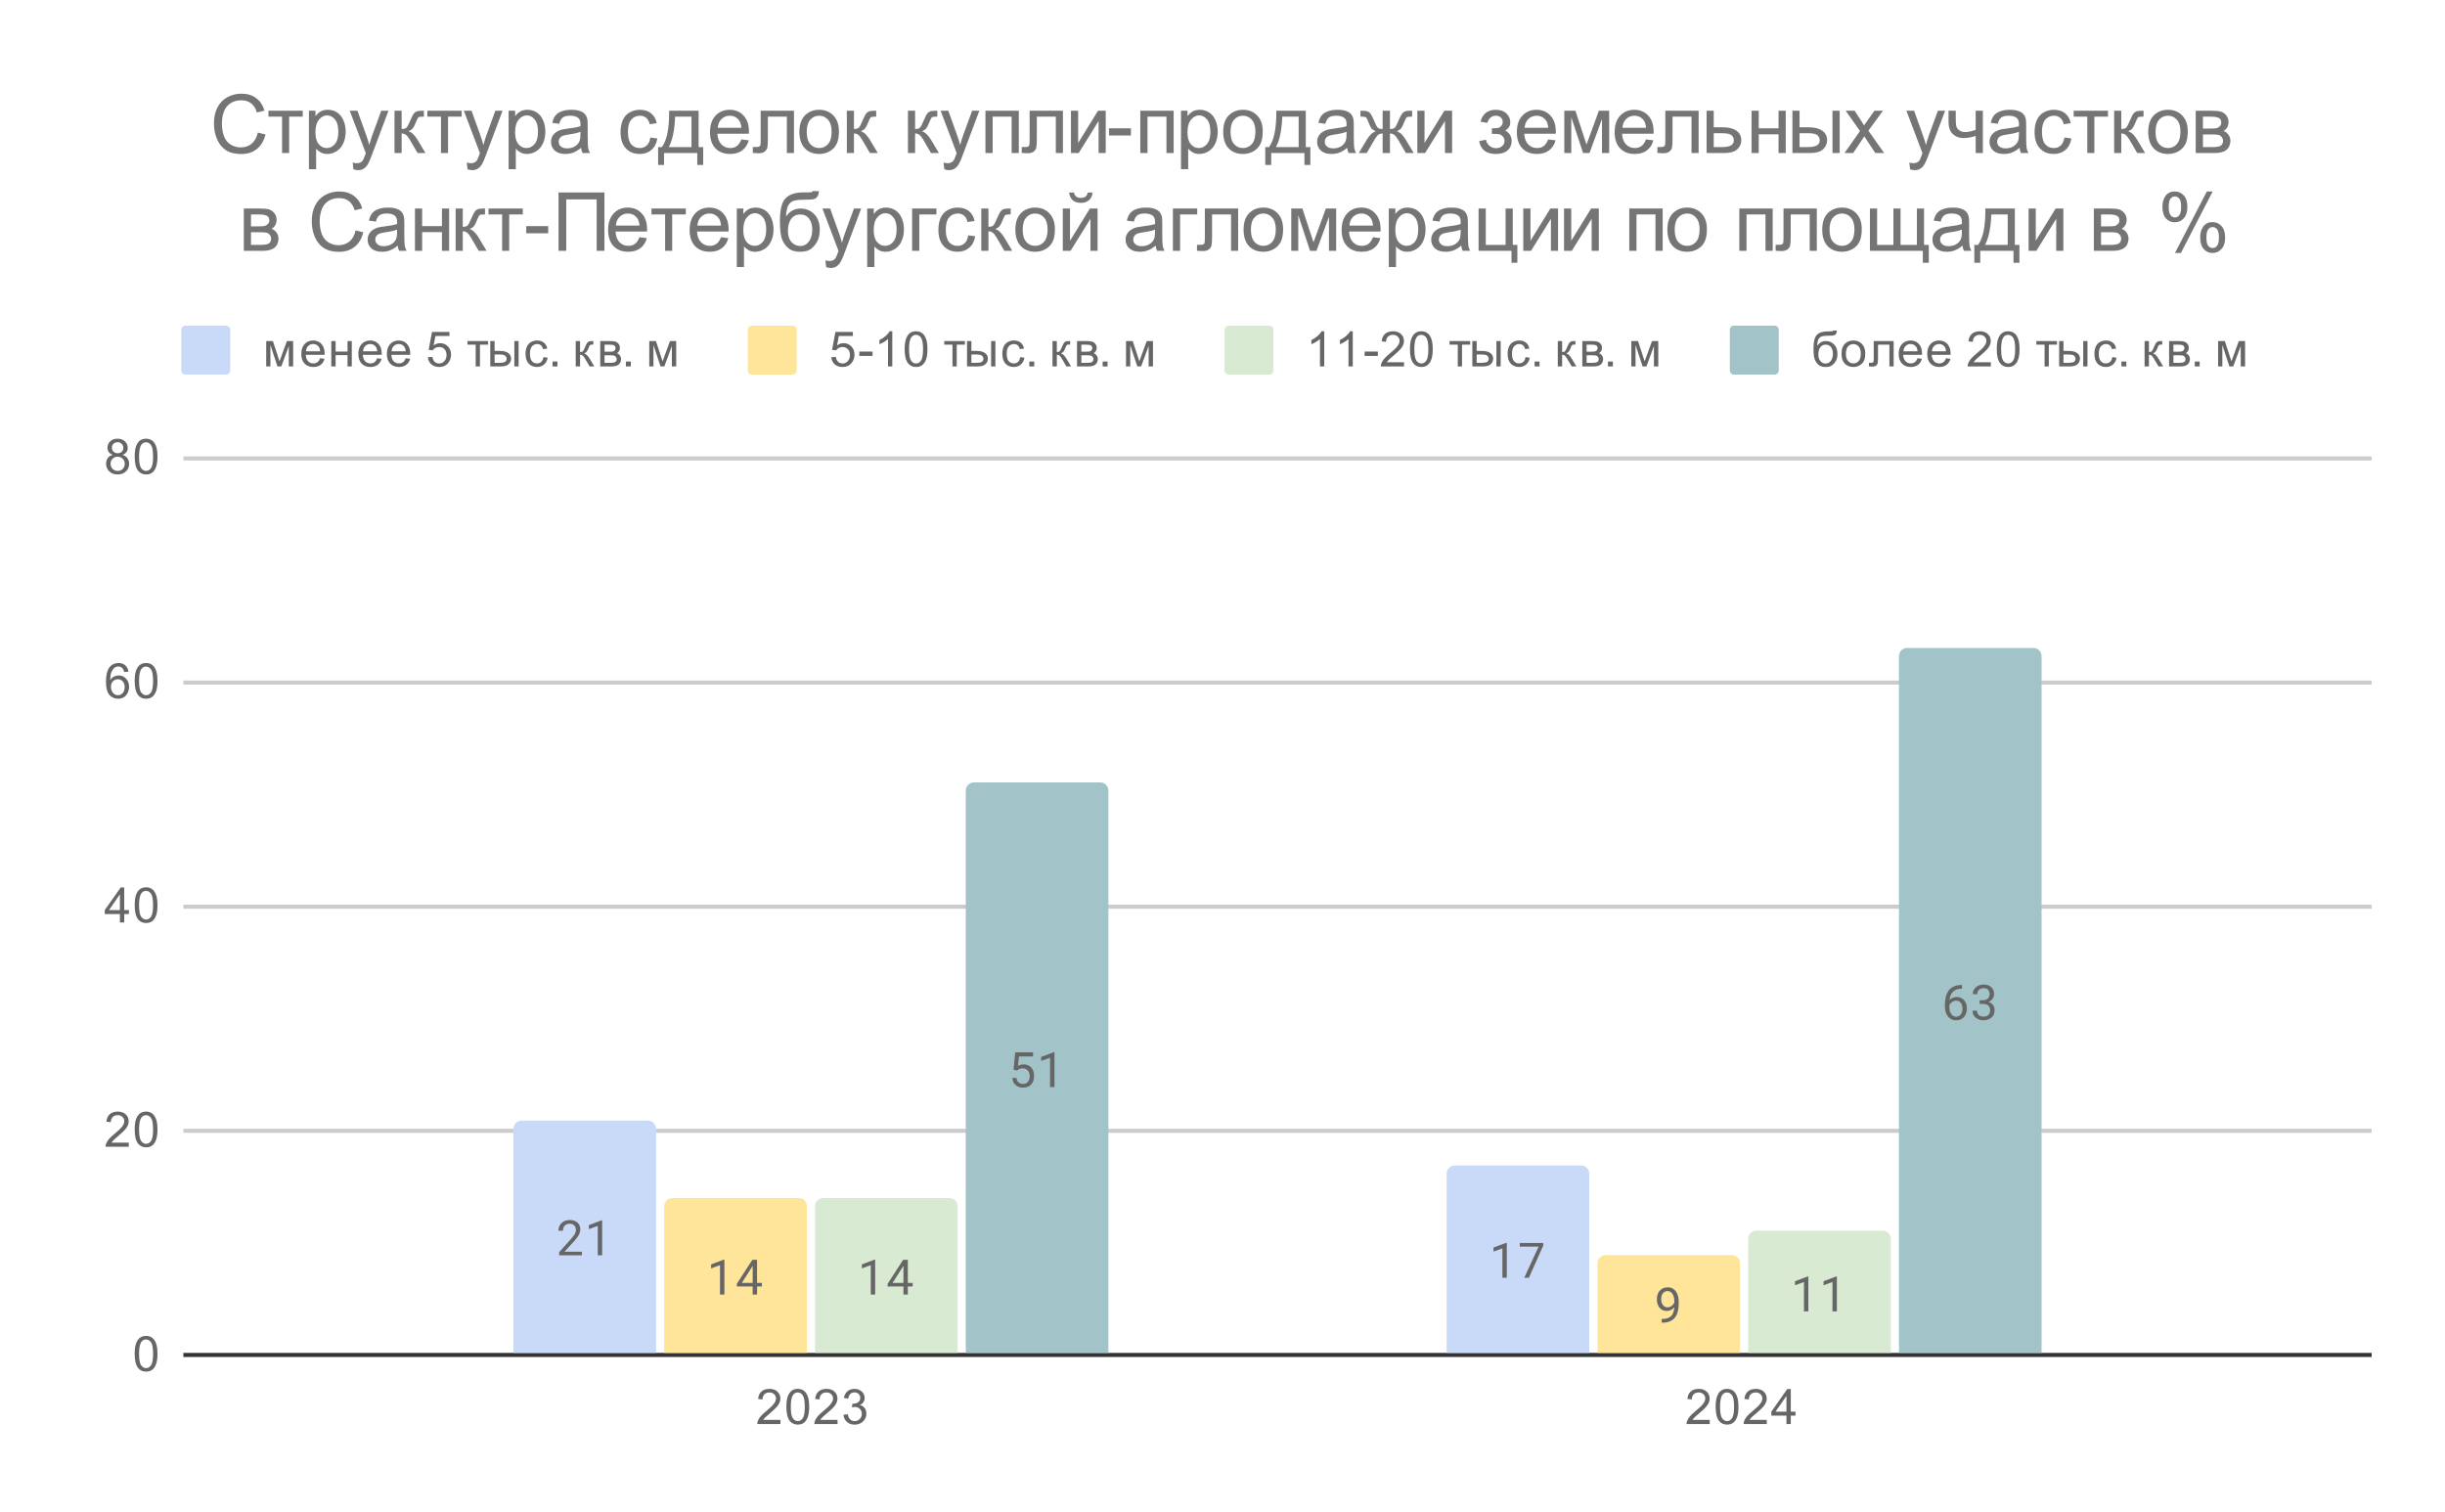 <svg version="1.1" viewBox="0.0 0.0 600.0 371.0" fill="none" stroke="none" stroke-linecap="square" stroke-miterlimit="10" width="600" height="371" xmlns:xlink="http://www.w3.org/1999/xlink" xmlns="http://www.w3.org/2000/svg"><path fill="#ffffff" d="M0 0L600.0 0L600.0 371.0L0 371.0L0 0Z" fill-rule="nonzero"/><path stroke="#333333" stroke-width="1.0" stroke-linecap="butt" d="M45.5 332.5L581.5 332.5" fill-rule="nonzero"/><path stroke="#cccccc" stroke-width="1.0" stroke-linecap="butt" d="M45.5 277.5L581.5 277.5" fill-rule="nonzero"/><path stroke="#cccccc" stroke-width="1.0" stroke-linecap="butt" d="M45.5 222.5L581.5 222.5" fill-rule="nonzero"/><path stroke="#cccccc" stroke-width="1.0" stroke-linecap="butt" d="M45.5 167.5L581.5 167.5" fill-rule="nonzero"/><path stroke="#cccccc" stroke-width="1.0" stroke-linecap="butt" d="M45.5 112.5L581.5 112.5" fill-rule="nonzero"/><clipPath id="id_0"><path d="M45.55 112.283L581.45 112.283L581.45 332.45L45.55 332.45L45.55 112.283Z" clip-rule="nonzero"/></clipPath><path stroke="#000000" stroke-width="2.0" stroke-linecap="butt" stroke-opacity="0.0" clip-path="url(#id_0)" d="M161.0 332.0L126.0 332.0L126.0 277.0C126.0 275.895 126.895 275.0 128.0 275.0L159.0 275.0C160.105 275.0 161.0 275.895 161.0 277.0Z" fill-rule="nonzero"/><path fill="#c9daf8" clip-path="url(#id_0)" d="M161.0 332.0L126.0 332.0L126.0 277.0C126.0 275.895 126.895 275.0 128.0 275.0L159.0 275.0C160.105 275.0 161.0 275.895 161.0 277.0Z" fill-rule="nonzero"/><path stroke="#000000" stroke-width="2.0" stroke-linecap="butt" stroke-opacity="0.0" clip-path="url(#id_0)" d="M390.0 332.0L355.0 332.0L355.0 288.0C355.0 286.895 355.895 286.0 357.0 286.0L388.0 286.0C389.105 286.0 390.0 286.895 390.0 288.0Z" fill-rule="nonzero"/><path fill="#c9daf8" clip-path="url(#id_0)" d="M390.0 332.0L355.0 332.0L355.0 288.0C355.0 286.895 355.895 286.0 357.0 286.0L388.0 286.0C389.105 286.0 390.0 286.895 390.0 288.0Z" fill-rule="nonzero"/><path stroke="#000000" stroke-width="2.0" stroke-linecap="butt" stroke-opacity="0.0" clip-path="url(#id_0)" d="M198.0 332.0L163.0 332.0L163.0 296.0C163.0 294.895 163.895 294.0 165.0 294.0L196.0 294.0C197.105 294.0 198.0 294.895 198.0 296.0Z" fill-rule="nonzero"/><path fill="#ffe599" clip-path="url(#id_0)" d="M198.0 332.0L163.0 332.0L163.0 296.0C163.0 294.895 163.895 294.0 165.0 294.0L196.0 294.0C197.105 294.0 198.0 294.895 198.0 296.0Z" fill-rule="nonzero"/><path stroke="#000000" stroke-width="2.0" stroke-linecap="butt" stroke-opacity="0.0" clip-path="url(#id_0)" d="M427.0 332.0L392.0 332.0L392.0 310.0C392.0 308.895 392.895 308.0 394.0 308.0L425.0 308.0C426.105 308.0 427.0 308.895 427.0 310.0Z" fill-rule="nonzero"/><path fill="#ffe599" clip-path="url(#id_0)" d="M427.0 332.0L392.0 332.0L392.0 310.0C392.0 308.895 392.895 308.0 394.0 308.0L425.0 308.0C426.105 308.0 427.0 308.895 427.0 310.0Z" fill-rule="nonzero"/><path stroke="#000000" stroke-width="2.0" stroke-linecap="butt" stroke-opacity="0.0" clip-path="url(#id_0)" d="M235.0 332.0L200.0 332.0L200.0 296.0C200.0 294.895 200.895 294.0 202.0 294.0L233.0 294.0C234.105 294.0 235.0 294.895 235.0 296.0Z" fill-rule="nonzero"/><path fill="#d9ead3" clip-path="url(#id_0)" d="M235.0 332.0L200.0 332.0L200.0 296.0C200.0 294.895 200.895 294.0 202.0 294.0L233.0 294.0C234.105 294.0 235.0 294.895 235.0 296.0Z" fill-rule="nonzero"/><path stroke="#000000" stroke-width="2.0" stroke-linecap="butt" stroke-opacity="0.0" clip-path="url(#id_0)" d="M464.0 332.0L429.0 332.0L429.0 304.0C429.0 302.895 429.895 302.0 431.0 302.0L462.0 302.0C463.105 302.0 464.0 302.895 464.0 304.0Z" fill-rule="nonzero"/><path fill="#d9ead3" clip-path="url(#id_0)" d="M464.0 332.0L429.0 332.0L429.0 304.0C429.0 302.895 429.895 302.0 431.0 302.0L462.0 302.0C463.105 302.0 464.0 302.895 464.0 304.0Z" fill-rule="nonzero"/><path stroke="#000000" stroke-width="2.0" stroke-linecap="butt" stroke-opacity="0.0" clip-path="url(#id_0)" d="M272.0 332.0L237.0 332.0L237.0 194.0C237.0 192.895 237.895 192.0 239.0 192.0L270.0 192.0C271.105 192.0 272.0 192.895 272.0 194.0Z" fill-rule="nonzero"/><path fill="#a2c4c9" clip-path="url(#id_0)" d="M272.0 332.0L237.0 332.0L237.0 194.0C237.0 192.895 237.895 192.0 239.0 192.0L270.0 192.0C271.105 192.0 272.0 192.895 272.0 194.0Z" fill-rule="nonzero"/><path stroke="#000000" stroke-width="2.0" stroke-linecap="butt" stroke-opacity="0.0" clip-path="url(#id_0)" d="M501.0 332.0L466.0 332.0L466.0 161.0C466.0 159.895 466.895 159.0 468.0 159.0L499.0 159.0C500.105 159.0 501.0 159.895 501.0 161.0Z" fill-rule="nonzero"/><path fill="#a2c4c9" clip-path="url(#id_0)" d="M501.0 332.0L466.0 332.0L466.0 161.0C466.0 159.895 466.895 159.0 468.0 159.0L499.0 159.0C500.105 159.0 501.0 159.895 501.0 161.0Z" fill-rule="nonzero"/><path stroke="#c9daf8" stroke-width="3.0" stroke-linejoin="round" stroke-linecap="round" d="M142.797 307.163L142.797 308.053L137.219 308.053L137.219 307.272L140.016 304.163Q140.531 303.584 140.812 303.194Q141.094 302.788 141.203 302.475Q141.328 302.147 141.328 301.819Q141.328 301.397 141.156 301.053Q140.984 300.709 140.641 300.506Q140.312 300.288 139.828 300.288Q139.266 300.288 138.891 300.522Q138.516 300.741 138.328 301.131Q138.141 301.522 138.141 302.022L137.047 302.022Q137.047 301.303 137.359 300.709Q137.688 300.116 138.297 299.756Q138.922 299.397 139.828 299.397Q140.641 299.397 141.219 299.694Q141.797 299.975 142.094 300.491Q142.406 300.991 142.406 301.678Q142.406 302.053 142.281 302.444Q142.156 302.819 141.938 303.209Q141.719 303.584 141.422 303.959Q141.141 304.319 140.812 304.678L138.516 307.163L142.797 307.163ZM147.766 299.475L147.766 308.053L146.688 308.053L146.688 300.834L144.5 301.631L144.5 300.647L147.609 299.475L147.766 299.475Z" fill-rule="nonzero"/><path fill="#666666" d="M142.797 307.163L142.797 308.053L137.219 308.053L137.219 307.272L140.016 304.163Q140.531 303.584 140.812 303.194Q141.094 302.788 141.203 302.475Q141.328 302.147 141.328 301.819Q141.328 301.397 141.156 301.053Q140.984 300.709 140.641 300.506Q140.312 300.288 139.828 300.288Q139.266 300.288 138.891 300.522Q138.516 300.741 138.328 301.131Q138.141 301.522 138.141 302.022L137.047 302.022Q137.047 301.303 137.359 300.709Q137.688 300.116 138.297 299.756Q138.922 299.397 139.828 299.397Q140.641 299.397 141.219 299.694Q141.797 299.975 142.094 300.491Q142.406 300.991 142.406 301.678Q142.406 302.053 142.281 302.444Q142.156 302.819 141.938 303.209Q141.719 303.584 141.422 303.959Q141.141 304.319 140.812 304.678L138.516 307.163L142.797 307.163ZM147.766 299.475L147.766 308.053L146.688 308.053L146.688 300.834L144.5 301.631L144.5 300.647L147.609 299.475L147.766 299.475Z" fill-rule="nonzero"/><path stroke="#c9daf8" stroke-width="3.0" stroke-linejoin="round" stroke-linecap="round" d="M369.766 304.979L369.766 313.557L368.688 313.557L368.688 306.339L366.5 307.135L366.5 306.151L369.609 304.979L369.766 304.979ZM378.719 305.026L378.719 305.635L375.188 313.557L374.047 313.557L377.578 305.917L372.953 305.917L372.953 305.026L378.719 305.026Z" fill-rule="nonzero"/><path fill="#666666" d="M369.766 304.979L369.766 313.557L368.688 313.557L368.688 306.339L366.5 307.135L366.5 306.151L369.609 304.979L369.766 304.979ZM378.719 305.026L378.719 305.635L375.188 313.557L374.047 313.557L377.578 305.917L372.953 305.917L372.953 305.026L378.719 305.026Z" fill-rule="nonzero"/><path stroke="#ffe599" stroke-width="3.0" stroke-linejoin="round" stroke-linecap="round" d="M177.766 309.107L177.766 317.685L176.688 317.685L176.688 310.467L174.5 311.264L174.5 310.279L177.609 309.107L177.766 309.107ZM186.969 314.81L186.969 315.701L180.812 315.701L180.812 315.06L184.625 309.154L185.516 309.154L184.562 310.857L182.047 314.81L186.969 314.81ZM185.781 309.154L185.781 317.685L184.703 317.685L184.703 309.154L185.781 309.154Z" fill-rule="nonzero"/><path fill="#666666" d="M177.766 309.107L177.766 317.685L176.688 317.685L176.688 310.467L174.5 311.264L174.5 310.279L177.609 309.107L177.766 309.107ZM186.969 314.81L186.969 315.701L180.812 315.701L180.812 315.06L184.625 309.154L185.516 309.154L184.562 310.857L182.047 314.81L186.969 314.81ZM185.781 309.154L185.781 317.685L184.703 317.685L184.703 309.154L185.781 309.154Z" fill-rule="nonzero"/><path stroke="#ffe599" stroke-width="3.0" stroke-linejoin="round" stroke-linecap="round" d="M407.781 323.659L407.906 323.659Q408.844 323.659 409.422 323.394Q410.016 323.128 410.328 322.691Q410.641 322.238 410.75 321.675Q410.875 321.113 410.875 320.534L410.875 319.222Q410.875 318.644 410.734 318.191Q410.609 317.738 410.375 317.441Q410.156 317.128 409.859 316.972Q409.562 316.816 409.234 316.816Q408.859 316.816 408.562 316.972Q408.266 317.113 408.062 317.378Q407.859 317.644 407.75 318.019Q407.656 318.378 407.656 318.8Q407.656 319.191 407.75 319.55Q407.844 319.894 408.031 320.191Q408.234 320.472 408.516 320.644Q408.812 320.816 409.203 320.816Q409.562 320.816 409.875 320.675Q410.203 320.519 410.453 320.269Q410.703 320.019 410.844 319.706Q411.0 319.394 411.016 319.05L411.531 319.05Q411.531 319.534 411.344 320.003Q411.156 320.472 410.812 320.863Q410.484 321.253 410.016 321.488Q409.562 321.706 409.031 321.706Q408.391 321.706 407.922 321.472Q407.469 321.222 407.172 320.816Q406.875 320.394 406.734 319.894Q406.594 319.378 406.594 318.863Q406.594 318.253 406.75 317.722Q406.922 317.191 407.25 316.784Q407.594 316.378 408.078 316.144Q408.578 315.909 409.234 315.909Q409.969 315.909 410.484 316.206Q411.0 316.503 411.328 317.003Q411.656 317.488 411.797 318.113Q411.953 318.722 411.953 319.363L411.953 319.753Q411.953 320.425 411.859 321.113Q411.781 321.784 411.547 322.409Q411.312 323.034 410.859 323.519Q410.406 324.003 409.672 324.3Q408.953 324.581 407.906 324.581L407.781 324.581L407.781 323.659Z" fill-rule="nonzero"/><path fill="#666666" d="M407.781 323.659L407.906 323.659Q408.844 323.659 409.422 323.394Q410.016 323.128 410.328 322.691Q410.641 322.238 410.75 321.675Q410.875 321.113 410.875 320.534L410.875 319.222Q410.875 318.644 410.734 318.191Q410.609 317.738 410.375 317.441Q410.156 317.128 409.859 316.972Q409.562 316.816 409.234 316.816Q408.859 316.816 408.562 316.972Q408.266 317.113 408.062 317.378Q407.859 317.644 407.75 318.019Q407.656 318.378 407.656 318.8Q407.656 319.191 407.75 319.55Q407.844 319.894 408.031 320.191Q408.234 320.472 408.516 320.644Q408.812 320.816 409.203 320.816Q409.562 320.816 409.875 320.675Q410.203 320.519 410.453 320.269Q410.703 320.019 410.844 319.706Q411.0 319.394 411.016 319.05L411.531 319.05Q411.531 319.534 411.344 320.003Q411.156 320.472 410.812 320.863Q410.484 321.253 410.016 321.488Q409.562 321.706 409.031 321.706Q408.391 321.706 407.922 321.472Q407.469 321.222 407.172 320.816Q406.875 320.394 406.734 319.894Q406.594 319.378 406.594 318.863Q406.594 318.253 406.75 317.722Q406.922 317.191 407.25 316.784Q407.594 316.378 408.078 316.144Q408.578 315.909 409.234 315.909Q409.969 315.909 410.484 316.206Q411.0 316.503 411.328 317.003Q411.656 317.488 411.797 318.113Q411.953 318.722 411.953 319.363L411.953 319.753Q411.953 320.425 411.859 321.113Q411.781 321.784 411.547 322.409Q411.312 323.034 410.859 323.519Q410.406 324.003 409.672 324.3Q408.953 324.581 407.906 324.581L407.781 324.581L407.781 323.659Z" fill-rule="nonzero"/><path stroke="#d9ead3" stroke-width="3.0" stroke-linejoin="round" stroke-linecap="round" d="M214.766 309.107L214.766 317.685L213.688 317.685L213.688 310.467L211.5 311.264L211.5 310.279L214.609 309.107L214.766 309.107ZM223.969 314.81L223.969 315.701L217.812 315.701L217.812 315.06L221.625 309.154L222.516 309.154L221.562 310.857L219.047 314.81L223.969 314.81ZM222.781 309.154L222.781 317.685L221.703 317.685L221.703 309.154L222.781 309.154Z" fill-rule="nonzero"/><path fill="#666666" d="M214.766 309.107L214.766 317.685L213.688 317.685L213.688 310.467L211.5 311.264L211.5 310.279L214.609 309.107L214.766 309.107ZM223.969 314.81L223.969 315.701L217.812 315.701L217.812 315.06L221.625 309.154L222.516 309.154L221.562 310.857L219.047 314.81L223.969 314.81ZM222.781 309.154L222.781 317.685L221.703 317.685L221.703 309.154L222.781 309.154Z" fill-rule="nonzero"/><path stroke="#d9ead3" stroke-width="3.0" stroke-linejoin="round" stroke-linecap="round" d="M443.766 313.235L443.766 321.814L442.688 321.814L442.688 314.595L440.5 315.392L440.5 314.407L443.609 313.235L443.766 313.235ZM450.766 313.235L450.766 321.814L449.688 321.814L449.688 314.595L447.5 315.392L447.5 314.407L450.609 313.235L450.766 313.235Z" fill-rule="nonzero"/><path fill="#666666" d="M443.766 313.235L443.766 321.814L442.688 321.814L442.688 314.595L440.5 315.392L440.5 314.407L443.609 313.235L443.766 313.235ZM450.766 313.235L450.766 321.814L449.688 321.814L449.688 314.595L447.5 315.392L447.5 314.407L450.609 313.235L450.766 313.235Z" fill-rule="nonzero"/><path stroke="#a2c4c9" stroke-width="3.0" stroke-linejoin="round" stroke-linecap="round" d="M249.578 262.709L248.719 262.491L249.141 258.241L253.516 258.241L253.516 259.241L250.062 259.241L249.797 261.569Q250.031 261.428 250.391 261.319Q250.766 261.194 251.234 261.194Q251.812 261.194 252.281 261.397Q252.75 261.6 253.078 261.975Q253.422 262.35 253.594 262.881Q253.766 263.397 253.766 264.053Q253.766 264.663 253.594 265.178Q253.438 265.694 253.094 266.084Q252.766 266.459 252.25 266.678Q251.75 266.897 251.062 266.897Q250.547 266.897 250.094 266.756Q249.641 266.6 249.266 266.303Q248.906 266.006 248.688 265.569Q248.469 265.131 248.406 264.522L249.438 264.522Q249.5 265.006 249.703 265.334Q249.922 265.663 250.266 265.834Q250.609 265.991 251.062 265.991Q251.453 265.991 251.75 265.866Q252.047 265.725 252.25 265.475Q252.469 265.225 252.578 264.866Q252.688 264.506 252.688 264.069Q252.688 263.663 252.562 263.319Q252.453 262.975 252.234 262.725Q252.016 262.459 251.703 262.319Q251.391 262.163 250.969 262.163Q250.438 262.163 250.156 262.319Q249.875 262.459 249.578 262.709ZM258.766 258.194L258.766 266.772L257.688 266.772L257.688 259.553L255.5 260.35L255.5 259.366L258.609 258.194L258.766 258.194Z" fill-rule="nonzero"/><path fill="#666666" d="M249.578 262.709L248.719 262.491L249.141 258.241L253.516 258.241L253.516 259.241L250.062 259.241L249.797 261.569Q250.031 261.428 250.391 261.319Q250.766 261.194 251.234 261.194Q251.812 261.194 252.281 261.397Q252.75 261.6 253.078 261.975Q253.422 262.35 253.594 262.881Q253.766 263.397 253.766 264.053Q253.766 264.663 253.594 265.178Q253.438 265.694 253.094 266.084Q252.766 266.459 252.25 266.678Q251.75 266.897 251.062 266.897Q250.547 266.897 250.094 266.756Q249.641 266.6 249.266 266.303Q248.906 266.006 248.688 265.569Q248.469 265.131 248.406 264.522L249.438 264.522Q249.5 265.006 249.703 265.334Q249.922 265.663 250.266 265.834Q250.609 265.991 251.062 265.991Q251.453 265.991 251.75 265.866Q252.047 265.725 252.25 265.475Q252.469 265.225 252.578 264.866Q252.688 264.506 252.688 264.069Q252.688 263.663 252.562 263.319Q252.453 262.975 252.234 262.725Q252.016 262.459 251.703 262.319Q251.391 262.163 250.969 262.163Q250.438 262.163 250.156 262.319Q249.875 262.459 249.578 262.709ZM258.766 258.194L258.766 266.772L257.688 266.772L257.688 259.553L255.5 260.35L255.5 259.366L258.609 258.194L258.766 258.194Z" fill-rule="nonzero"/><path stroke="#a2c4c9" stroke-width="3.0" stroke-linejoin="round" stroke-linecap="round" d="M481.375 241.713L481.469 241.713L481.469 242.634L481.375 242.634Q480.516 242.634 479.922 242.916Q479.344 243.197 479.0 243.666Q478.672 244.119 478.516 244.713Q478.375 245.291 478.375 245.884L478.375 247.134Q478.375 247.697 478.5 248.134Q478.641 248.572 478.875 248.884Q479.109 249.181 479.406 249.338Q479.703 249.478 480.016 249.478Q480.391 249.478 480.688 249.338Q480.984 249.197 481.188 248.931Q481.391 248.666 481.484 248.322Q481.594 247.963 481.594 247.525Q481.594 247.15 481.5 246.791Q481.406 246.431 481.219 246.166Q481.031 245.884 480.734 245.728Q480.438 245.556 480.047 245.556Q479.594 245.556 479.203 245.775Q478.812 245.994 478.562 246.353Q478.312 246.713 478.281 247.119L477.703 247.119Q477.797 246.463 478.016 245.994Q478.234 245.525 478.578 245.228Q478.922 244.931 479.328 244.806Q479.75 244.666 480.219 244.666Q480.859 244.666 481.312 244.916Q481.781 245.15 482.078 245.556Q482.391 245.947 482.531 246.447Q482.672 246.947 482.672 247.478Q482.672 248.072 482.5 248.603Q482.328 249.134 481.984 249.541Q481.656 249.931 481.156 250.166Q480.672 250.384 480.016 250.384Q479.328 250.384 478.812 250.103Q478.297 249.806 477.953 249.338Q477.625 248.853 477.453 248.275Q477.281 247.697 477.281 247.103L477.281 246.588Q477.281 245.681 477.453 244.822Q477.641 243.947 478.094 243.244Q478.547 242.541 479.344 242.134Q480.141 241.713 481.375 241.713ZM485.797 245.463L486.562 245.463Q487.141 245.463 487.5 245.275Q487.875 245.072 488.062 244.744Q488.25 244.416 488.25 243.994Q488.25 243.509 488.078 243.181Q487.922 242.838 487.594 242.666Q487.266 242.494 486.766 242.494Q486.297 242.494 485.953 242.681Q485.609 242.853 485.406 243.181Q485.219 243.509 485.219 243.963L484.125 243.963Q484.125 243.306 484.453 242.775Q484.781 242.244 485.375 241.931Q485.969 241.603 486.766 241.603Q487.531 241.603 488.109 241.884Q488.688 242.15 489.016 242.697Q489.344 243.228 489.344 244.025Q489.344 244.353 489.188 244.713Q489.031 245.072 488.719 245.4Q488.406 245.713 487.906 245.916Q487.422 246.119 486.719 246.119L485.797 246.119L485.797 245.463ZM485.797 246.353L485.797 245.697L486.719 245.697Q487.531 245.697 488.062 245.9Q488.594 246.088 488.906 246.416Q489.219 246.728 489.344 247.119Q489.469 247.494 489.469 247.884Q489.469 248.478 489.266 248.947Q489.062 249.4 488.688 249.728Q488.328 250.041 487.828 250.213Q487.344 250.384 486.766 250.384Q486.203 250.384 485.719 250.228Q485.234 250.056 484.859 249.759Q484.484 249.463 484.266 249.025Q484.062 248.572 484.062 248.009L485.141 248.009Q485.141 248.447 485.328 248.791Q485.531 249.119 485.891 249.306Q486.266 249.478 486.766 249.478Q487.266 249.478 487.625 249.306Q487.984 249.134 488.172 248.791Q488.375 248.431 488.375 247.9Q488.375 247.369 488.156 247.025Q487.938 246.681 487.516 246.525Q487.109 246.353 486.562 246.353L485.797 246.353Z" fill-rule="nonzero"/><path fill="#666666" d="M481.375 241.713L481.469 241.713L481.469 242.634L481.375 242.634Q480.516 242.634 479.922 242.916Q479.344 243.197 479.0 243.666Q478.672 244.119 478.516 244.713Q478.375 245.291 478.375 245.884L478.375 247.134Q478.375 247.697 478.5 248.134Q478.641 248.572 478.875 248.884Q479.109 249.181 479.406 249.338Q479.703 249.478 480.016 249.478Q480.391 249.478 480.688 249.338Q480.984 249.197 481.188 248.931Q481.391 248.666 481.484 248.322Q481.594 247.963 481.594 247.525Q481.594 247.15 481.5 246.791Q481.406 246.431 481.219 246.166Q481.031 245.884 480.734 245.728Q480.438 245.556 480.047 245.556Q479.594 245.556 479.203 245.775Q478.812 245.994 478.562 246.353Q478.312 246.713 478.281 247.119L477.703 247.119Q477.797 246.463 478.016 245.994Q478.234 245.525 478.578 245.228Q478.922 244.931 479.328 244.806Q479.75 244.666 480.219 244.666Q480.859 244.666 481.312 244.916Q481.781 245.15 482.078 245.556Q482.391 245.947 482.531 246.447Q482.672 246.947 482.672 247.478Q482.672 248.072 482.5 248.603Q482.328 249.134 481.984 249.541Q481.656 249.931 481.156 250.166Q480.672 250.384 480.016 250.384Q479.328 250.384 478.812 250.103Q478.297 249.806 477.953 249.338Q477.625 248.853 477.453 248.275Q477.281 247.697 477.281 247.103L477.281 246.588Q477.281 245.681 477.453 244.822Q477.641 243.947 478.094 243.244Q478.547 242.541 479.344 242.134Q480.141 241.713 481.375 241.713ZM485.797 245.463L486.562 245.463Q487.141 245.463 487.5 245.275Q487.875 245.072 488.062 244.744Q488.25 244.416 488.25 243.994Q488.25 243.509 488.078 243.181Q487.922 242.838 487.594 242.666Q487.266 242.494 486.766 242.494Q486.297 242.494 485.953 242.681Q485.609 242.853 485.406 243.181Q485.219 243.509 485.219 243.963L484.125 243.963Q484.125 243.306 484.453 242.775Q484.781 242.244 485.375 241.931Q485.969 241.603 486.766 241.603Q487.531 241.603 488.109 241.884Q488.688 242.15 489.016 242.697Q489.344 243.228 489.344 244.025Q489.344 244.353 489.188 244.713Q489.031 245.072 488.719 245.4Q488.406 245.713 487.906 245.916Q487.422 246.119 486.719 246.119L485.797 246.119L485.797 245.463ZM485.797 246.353L485.797 245.697L486.719 245.697Q487.531 245.697 488.062 245.9Q488.594 246.088 488.906 246.416Q489.219 246.728 489.344 247.119Q489.469 247.494 489.469 247.884Q489.469 248.478 489.266 248.947Q489.062 249.4 488.688 249.728Q488.328 250.041 487.828 250.213Q487.344 250.384 486.766 250.384Q486.203 250.384 485.719 250.228Q485.234 250.056 484.859 249.759Q484.484 249.463 484.266 249.025Q484.062 248.572 484.062 248.009L485.141 248.009Q485.141 248.447 485.328 248.791Q485.531 249.119 485.891 249.306Q486.266 249.478 486.766 249.478Q487.266 249.478 487.625 249.306Q487.984 249.134 488.172 248.791Q488.375 248.431 488.375 247.9Q488.375 247.369 488.156 247.025Q487.938 246.681 487.516 246.525Q487.109 246.353 486.562 246.353L485.797 246.353Z" fill-rule="nonzero"/><path fill="#666666" d="M33.05 332.216Q33.05 330.684 33.362 329.762Q33.675 328.825 34.284 328.325Q34.909 327.825 35.847 327.825Q36.534 327.825 37.05 328.106Q37.581 328.387 37.925 328.919Q38.269 329.434 38.456 330.184Q38.644 330.934 38.644 332.216Q38.644 333.731 38.331 334.653Q38.034 335.575 37.409 336.091Q36.8 336.591 35.847 336.591Q34.612 336.591 33.894 335.7Q33.05 334.637 33.05 332.216ZM34.128 332.216Q34.128 334.325 34.628 335.028Q35.128 335.731 35.847 335.731Q36.581 335.731 37.066 335.028Q37.566 334.325 37.566 332.216Q37.566 330.091 37.066 329.403Q36.581 328.7 35.831 328.7Q35.112 328.7 34.675 329.309Q34.128 330.091 34.128 332.216Z" fill-rule="nonzero"/><path fill="#666666" d="M31.597 280.393L31.597 281.408L25.909 281.408Q25.909 281.033 26.034 280.674Q26.253 280.096 26.722 279.533Q27.206 278.971 28.113 278.236Q29.519 277.08 30.003 276.408Q30.503 275.736 30.503 275.143Q30.503 274.518 30.05 274.096Q29.597 273.658 28.878 273.658Q28.113 273.658 27.659 274.111Q27.206 274.565 27.191 275.377L26.113 275.268Q26.222 274.049 26.941 273.424Q27.675 272.783 28.909 272.783Q30.144 272.783 30.863 273.471Q31.581 274.158 31.581 275.174Q31.581 275.69 31.363 276.19Q31.159 276.674 30.659 277.236Q30.175 277.783 29.05 278.736Q28.097 279.533 27.816 279.83Q27.55 280.111 27.378 280.393L31.597 280.393ZM33.05 277.174Q33.05 275.643 33.362 274.721Q33.675 273.783 34.284 273.283Q34.909 272.783 35.847 272.783Q36.534 272.783 37.05 273.065Q37.581 273.346 37.925 273.877Q38.269 274.393 38.456 275.143Q38.644 275.893 38.644 277.174Q38.644 278.69 38.331 279.611Q38.034 280.533 37.409 281.049Q36.8 281.549 35.847 281.549Q34.612 281.549 33.894 280.658Q33.05 279.596 33.05 277.174ZM34.128 277.174Q34.128 279.283 34.628 279.986Q35.128 280.69 35.847 280.69Q36.581 280.69 37.066 279.986Q37.566 279.283 37.566 277.174Q37.566 275.049 37.066 274.361Q36.581 273.658 35.831 273.658Q35.112 273.658 34.675 274.268Q34.128 275.049 34.128 277.174Z" fill-rule="nonzero"/><path fill="#666666" d="M29.425 226.367L29.425 224.304L25.706 224.304L25.706 223.335L29.628 217.773L30.488 217.773L30.488 223.335L31.644 223.335L31.644 224.304L30.488 224.304L30.488 226.367L29.425 226.367ZM29.425 223.335L29.425 219.476L26.738 223.335L29.425 223.335ZM33.05 222.132Q33.05 220.601 33.362 219.679Q33.675 218.742 34.284 218.242Q34.909 217.742 35.847 217.742Q36.534 217.742 37.05 218.023Q37.581 218.304 37.925 218.835Q38.269 219.351 38.456 220.101Q38.644 220.851 38.644 222.132Q38.644 223.648 38.331 224.57Q38.034 225.492 37.409 226.007Q36.8 226.507 35.847 226.507Q34.612 226.507 33.894 225.617Q33.05 224.554 33.05 222.132ZM34.128 222.132Q34.128 224.242 34.628 224.945Q35.128 225.648 35.847 225.648Q36.581 225.648 37.066 224.945Q37.566 224.242 37.566 222.132Q37.566 220.007 37.066 219.32Q36.581 218.617 35.831 218.617Q35.112 218.617 34.675 219.226Q34.128 220.007 34.128 222.132Z" fill-rule="nonzero"/><path fill="#666666" d="M31.519 164.841L30.472 164.919Q30.331 164.294 30.081 164.012Q29.644 163.559 29.019 163.559Q28.519 163.559 28.128 163.841Q27.644 164.216 27.347 164.919Q27.066 165.606 27.05 166.887Q27.425 166.309 27.972 166.028Q28.534 165.747 29.144 165.747Q30.191 165.747 30.925 166.528Q31.675 167.309 31.675 168.528Q31.675 169.341 31.316 170.044Q30.972 170.731 30.363 171.106Q29.753 171.466 28.988 171.466Q27.659 171.466 26.831 170.497Q26.003 169.528 26.003 167.309Q26.003 164.809 26.925 163.684Q27.722 162.7 29.081 162.7Q30.097 162.7 30.738 163.278Q31.394 163.841 31.519 164.841ZM27.222 168.544Q27.222 169.091 27.441 169.591Q27.675 170.075 28.081 170.341Q28.503 170.606 28.972 170.606Q29.628 170.606 30.113 170.075Q30.597 169.528 30.597 168.606Q30.597 167.716 30.113 167.2Q29.644 166.684 28.925 166.684Q28.206 166.684 27.706 167.2Q27.222 167.716 27.222 168.544ZM33.05 167.091Q33.05 165.559 33.362 164.637Q33.675 163.7 34.284 163.2Q34.909 162.7 35.847 162.7Q36.534 162.7 37.05 162.981Q37.581 163.262 37.925 163.794Q38.269 164.309 38.456 165.059Q38.644 165.809 38.644 167.091Q38.644 168.606 38.331 169.528Q38.034 170.45 37.409 170.966Q36.8 171.466 35.847 171.466Q34.612 171.466 33.894 170.575Q33.05 169.512 33.05 167.091ZM34.128 167.091Q34.128 169.2 34.628 169.903Q35.128 170.606 35.847 170.606Q36.581 170.606 37.066 169.903Q37.566 169.2 37.566 167.091Q37.566 164.966 37.066 164.278Q36.581 163.575 35.831 163.575Q35.112 163.575 34.675 164.184Q34.128 164.966 34.128 167.091Z" fill-rule="nonzero"/><path fill="#666666" d="M27.675 111.627Q27.019 111.377 26.691 110.94Q26.378 110.486 26.378 109.877Q26.378 108.94 27.05 108.299Q27.738 107.658 28.847 107.658Q29.972 107.658 30.659 108.315Q31.347 108.971 31.347 109.908Q31.347 110.502 31.034 110.94Q30.722 111.377 30.081 111.627Q30.878 111.877 31.284 112.455Q31.691 113.033 31.691 113.83Q31.691 114.924 30.909 115.674Q30.144 116.424 28.863 116.424Q27.597 116.424 26.816 115.674Q26.034 114.924 26.034 113.799Q26.034 112.955 26.456 112.393Q26.894 111.83 27.675 111.627ZM27.456 109.83Q27.456 110.44 27.847 110.83Q28.253 111.221 28.878 111.221Q29.488 111.221 29.878 110.846Q30.269 110.455 30.269 109.893Q30.269 109.315 29.863 108.924Q29.456 108.518 28.863 108.518Q28.253 108.518 27.847 108.908Q27.456 109.299 27.456 109.83ZM27.128 113.799Q27.128 114.252 27.331 114.674Q27.55 115.096 27.972 115.33Q28.394 115.565 28.878 115.565Q29.628 115.565 30.113 115.08Q30.613 114.596 30.613 113.846Q30.613 113.08 30.113 112.58Q29.613 112.08 28.847 112.08Q28.097 112.08 27.613 112.58Q27.128 113.065 27.128 113.799ZM33.05 112.049Q33.05 110.518 33.362 109.596Q33.675 108.658 34.284 108.158Q34.909 107.658 35.847 107.658Q36.534 107.658 37.05 107.94Q37.581 108.221 37.925 108.752Q38.269 109.268 38.456 110.018Q38.644 110.768 38.644 112.049Q38.644 113.565 38.331 114.486Q38.034 115.408 37.409 115.924Q36.8 116.424 35.847 116.424Q34.612 116.424 33.894 115.533Q33.05 114.471 33.05 112.049ZM34.128 112.049Q34.128 114.158 34.628 114.861Q35.128 115.565 35.847 115.565Q36.581 115.565 37.066 114.861Q37.566 114.158 37.566 112.049Q37.566 109.924 37.066 109.236Q36.581 108.533 35.831 108.533Q35.112 108.533 34.675 109.143Q34.128 109.924 34.128 112.049Z" fill-rule="nonzero"/><path fill="#666666" d="M191.526 348.434L191.526 349.45L185.838 349.45Q185.838 349.075 185.963 348.716Q186.182 348.137 186.651 347.575Q187.135 347.012 188.041 346.278Q189.447 345.122 189.932 344.45Q190.432 343.778 190.432 343.184Q190.432 342.559 189.979 342.137Q189.526 341.7 188.807 341.7Q188.041 341.7 187.588 342.153Q187.135 342.606 187.119 343.419L186.041 343.309Q186.151 342.091 186.869 341.466Q187.604 340.825 188.838 340.825Q190.072 340.825 190.791 341.512Q191.51 342.2 191.51 343.216Q191.51 343.731 191.291 344.231Q191.088 344.716 190.588 345.278Q190.104 345.825 188.979 346.778Q188.026 347.575 187.744 347.872Q187.479 348.153 187.307 348.434L191.526 348.434ZM192.979 345.216Q192.979 343.684 193.291 342.762Q193.604 341.825 194.213 341.325Q194.838 340.825 195.776 340.825Q196.463 340.825 196.979 341.106Q197.51 341.387 197.854 341.919Q198.197 342.434 198.385 343.184Q198.572 343.934 198.572 345.216Q198.572 346.731 198.26 347.653Q197.963 348.575 197.338 349.091Q196.729 349.591 195.776 349.591Q194.541 349.591 193.822 348.7Q192.979 347.637 192.979 345.216ZM194.057 345.216Q194.057 347.325 194.557 348.028Q195.057 348.731 195.776 348.731Q196.51 348.731 196.994 348.028Q197.494 347.325 197.494 345.216Q197.494 343.091 196.994 342.403Q196.51 341.7 195.76 341.7Q195.041 341.7 194.604 342.309Q194.057 343.091 194.057 345.216ZM205.526 348.434L205.526 349.45L199.838 349.45Q199.838 349.075 199.963 348.716Q200.182 348.137 200.651 347.575Q201.135 347.012 202.041 346.278Q203.447 345.122 203.932 344.45Q204.432 343.778 204.432 343.184Q204.432 342.559 203.979 342.137Q203.526 341.7 202.807 341.7Q202.041 341.7 201.588 342.153Q201.135 342.606 201.119 343.419L200.041 343.309Q200.151 342.091 200.869 341.466Q201.604 340.825 202.838 340.825Q204.072 340.825 204.791 341.512Q205.51 342.2 205.51 343.216Q205.51 343.731 205.291 344.231Q205.088 344.716 204.588 345.278Q204.104 345.825 202.979 346.778Q202.026 347.575 201.744 347.872Q201.479 348.153 201.307 348.434L205.526 348.434ZM206.979 347.184L208.041 347.044Q208.213 347.934 208.651 348.341Q209.088 348.731 209.713 348.731Q210.463 348.731 210.979 348.216Q211.494 347.7 211.494 346.934Q211.494 346.216 211.01 345.747Q210.541 345.262 209.807 345.262Q209.51 345.262 209.057 345.387L209.182 344.45Q209.291 344.466 209.354 344.466Q210.026 344.466 210.557 344.122Q211.104 343.762 211.104 343.028Q211.104 342.45 210.713 342.075Q210.322 341.684 209.697 341.684Q209.088 341.684 208.666 342.075Q208.26 342.466 208.151 343.231L207.088 343.044Q207.276 341.997 207.963 341.419Q208.651 340.825 209.666 340.825Q210.369 340.825 210.963 341.137Q211.557 341.434 211.869 341.95Q212.182 342.466 212.182 343.059Q212.182 343.606 211.885 344.075Q211.588 344.528 211.01 344.794Q211.76 344.966 212.182 345.528Q212.604 346.075 212.604 346.919Q212.604 348.044 211.776 348.825Q210.963 349.606 209.713 349.606Q208.588 349.606 207.838 348.934Q207.088 348.247 206.979 347.184Z" fill-rule="nonzero"/><path fill="#666666" d="M419.568 348.434L419.568 349.45L413.881 349.45Q413.881 349.075 414.006 348.716Q414.224 348.137 414.693 347.575Q415.178 347.012 416.084 346.278Q417.49 345.122 417.974 344.45Q418.474 343.778 418.474 343.184Q418.474 342.559 418.021 342.137Q417.568 341.7 416.849 341.7Q416.084 341.7 415.631 342.153Q415.178 342.606 415.162 343.419L414.084 343.309Q414.193 342.091 414.912 341.466Q415.646 340.825 416.881 340.825Q418.115 340.825 418.834 341.512Q419.553 342.2 419.553 343.216Q419.553 343.731 419.334 344.231Q419.131 344.716 418.631 345.278Q418.146 345.825 417.021 346.778Q416.068 347.575 415.787 347.872Q415.521 348.153 415.349 348.434L419.568 348.434ZM421.021 345.216Q421.021 343.684 421.334 342.762Q421.646 341.825 422.256 341.325Q422.881 340.825 423.818 340.825Q424.506 340.825 425.021 341.106Q425.553 341.387 425.896 341.919Q426.24 342.434 426.428 343.184Q426.615 343.934 426.615 345.216Q426.615 346.731 426.303 347.653Q426.006 348.575 425.381 349.091Q424.771 349.591 423.818 349.591Q422.584 349.591 421.865 348.7Q421.021 347.637 421.021 345.216ZM422.099 345.216Q422.099 347.325 422.599 348.028Q423.099 348.731 423.818 348.731Q424.553 348.731 425.037 348.028Q425.537 347.325 425.537 345.216Q425.537 343.091 425.037 342.403Q424.553 341.7 423.803 341.7Q423.084 341.7 422.646 342.309Q422.099 343.091 422.099 345.216ZM433.568 348.434L433.568 349.45L427.881 349.45Q427.881 349.075 428.006 348.716Q428.224 348.137 428.693 347.575Q429.178 347.012 430.084 346.278Q431.49 345.122 431.974 344.45Q432.474 343.778 432.474 343.184Q432.474 342.559 432.021 342.137Q431.568 341.7 430.849 341.7Q430.084 341.7 429.631 342.153Q429.178 342.606 429.162 343.419L428.084 343.309Q428.193 342.091 428.912 341.466Q429.646 340.825 430.881 340.825Q432.115 340.825 432.834 341.512Q433.553 342.2 433.553 343.216Q433.553 343.731 433.334 344.231Q433.131 344.716 432.631 345.278Q432.146 345.825 431.021 346.778Q430.068 347.575 429.787 347.872Q429.521 348.153 429.349 348.434L433.568 348.434ZM438.396 349.45L438.396 347.387L434.678 347.387L434.678 346.419L438.599 340.856L439.459 340.856L439.459 346.419L440.615 346.419L440.615 347.387L439.459 347.387L439.459 349.45L438.396 349.45ZM438.396 346.419L438.396 342.559L435.709 346.419L438.396 346.419Z" fill-rule="nonzero"/><path fill="#c9daf8" d="M44.5 80.917C44.5 80.364 44.948 79.917 45.5 79.917L55.5 79.917C56.052 79.917 56.5 80.364 56.5 80.917L56.5 90.917C56.5 91.469 56.052 91.917 55.5 91.917L45.5 91.917C44.948 91.917 44.5 91.469 44.5 90.917Z" fill-rule="nonzero"/><path fill="#666666" d="M65.328 83.698L66.969 83.698L68.594 88.667L70.406 83.698L71.938 83.698L71.938 89.917L70.875 89.917L70.875 84.901L69.031 89.917L68.094 89.917L66.359 84.667L66.359 89.917L65.328 89.917L65.328 83.698ZM78.547 87.917L79.641 88.042Q79.391 88.995 78.688 89.526Q77.984 90.057 76.906 90.057Q75.547 90.057 74.734 89.214Q73.938 88.37 73.938 86.854Q73.938 85.292 74.75 84.432Q75.562 83.557 76.844 83.557Q78.094 83.557 78.875 84.401Q79.672 85.245 79.672 86.792Q79.672 86.885 79.672 87.073L75.031 87.073Q75.094 88.104 75.609 88.651Q76.125 89.182 76.906 89.182Q77.484 89.182 77.891 88.885Q78.312 88.573 78.547 87.917ZM75.094 86.214L78.562 86.214Q78.5 85.417 78.172 85.026Q77.656 84.417 76.859 84.417Q76.125 84.417 75.625 84.901Q75.141 85.385 75.094 86.214ZM81.297 83.698L82.359 83.698L82.359 86.276L85.281 86.276L85.281 83.698L86.328 83.698L86.328 89.917L85.281 89.917L85.281 87.151L82.359 87.151L82.359 89.917L81.297 89.917L81.297 83.698ZM92.547 87.917L93.641 88.042Q93.391 88.995 92.688 89.526Q91.984 90.057 90.906 90.057Q89.547 90.057 88.734 89.214Q87.938 88.37 87.938 86.854Q87.938 85.292 88.75 84.432Q89.562 83.557 90.844 83.557Q92.094 83.557 92.875 84.401Q93.672 85.245 93.672 86.792Q93.672 86.885 93.672 87.073L89.031 87.073Q89.094 88.104 89.609 88.651Q90.125 89.182 90.906 89.182Q91.484 89.182 91.891 88.885Q92.312 88.573 92.547 87.917ZM89.094 86.214L92.562 86.214Q92.5 85.417 92.172 85.026Q91.656 84.417 90.859 84.417Q90.125 84.417 89.625 84.901Q89.141 85.385 89.094 86.214ZM99.547 87.917L100.641 88.042Q100.391 88.995 99.688 89.526Q98.984 90.057 97.906 90.057Q96.547 90.057 95.734 89.214Q94.938 88.37 94.938 86.854Q94.938 85.292 95.75 84.432Q96.562 83.557 97.844 83.557Q99.094 83.557 99.875 84.401Q100.672 85.245 100.672 86.792Q100.672 86.885 100.672 87.073L96.031 87.073Q96.094 88.104 96.609 88.651Q97.125 89.182 97.906 89.182Q98.484 89.182 98.891 88.885Q99.312 88.573 99.547 87.917ZM96.094 86.214L99.562 86.214Q99.5 85.417 99.172 85.026Q98.656 84.417 97.859 84.417Q97.125 84.417 96.625 84.901Q96.141 85.385 96.094 86.214ZM105.0 87.667L106.109 87.573Q106.234 88.385 106.672 88.792Q107.125 89.198 107.766 89.198Q108.516 89.198 109.047 88.62Q109.578 88.042 109.578 87.104Q109.578 86.198 109.062 85.682Q108.562 85.151 107.734 85.151Q107.234 85.151 106.812 85.385Q106.406 85.62 106.172 85.979L105.188 85.854L106.016 81.448L110.297 81.448L110.297 82.448L106.859 82.448L106.406 84.76Q107.172 84.214 108.016 84.214Q109.141 84.214 109.906 84.995Q110.688 85.776 110.688 87.01Q110.688 88.167 110.016 89.026Q109.188 90.057 107.766 90.057Q106.594 90.057 105.844 89.401Q105.109 88.745 105.0 87.667ZM114.719 83.698L119.781 83.698L119.781 84.573L117.781 84.573L117.781 89.917L116.734 89.917L116.734 84.573L114.719 84.573L114.719 83.698ZM126.219 83.698L127.266 83.698L127.266 89.917L126.219 89.917L126.219 83.698ZM120.312 83.698L121.375 83.698L121.375 86.12L122.703 86.12Q124.016 86.12 124.719 86.635Q125.422 87.135 125.422 88.026Q125.422 88.807 124.828 89.37Q124.25 89.917 122.953 89.917L120.312 89.917L120.312 83.698ZM121.375 89.042L122.484 89.042Q123.484 89.042 123.906 88.807Q124.328 88.557 124.328 88.042Q124.328 87.635 124.016 87.323Q123.703 86.995 122.625 86.995L121.375 86.995L121.375 89.042ZM133.359 87.635L134.391 87.776Q134.219 88.839 133.516 89.448Q132.812 90.057 131.797 90.057Q130.516 90.057 129.734 89.229Q128.969 88.385 128.969 86.823Q128.969 85.823 129.297 85.073Q129.641 84.307 130.312 83.932Q131.0 83.557 131.812 83.557Q132.812 83.557 133.453 84.073Q134.109 84.573 134.297 85.526L133.266 85.682Q133.125 85.057 132.75 84.745Q132.375 84.417 131.844 84.417Q131.047 84.417 130.547 84.995Q130.047 85.557 130.047 86.792Q130.047 88.057 130.531 88.62Q131.016 89.182 131.781 89.182Q132.406 89.182 132.812 88.807Q133.234 88.432 133.359 87.635ZM135.594 89.917L135.594 88.714L136.797 88.714L136.797 89.917L135.594 89.917ZM141.281 83.698L142.344 83.698L142.344 86.385Q142.844 86.385 143.047 86.198Q143.25 85.995 143.641 85.057Q143.953 84.323 144.141 84.089Q144.344 83.854 144.594 83.776Q144.844 83.698 145.406 83.698L145.609 83.698L145.609 84.573L145.312 84.557Q144.906 84.557 144.781 84.682Q144.656 84.807 144.406 85.448Q144.172 86.057 143.969 86.292Q143.766 86.526 143.359 86.729Q144.031 86.901 144.688 87.995L145.844 89.917L144.688 89.917L143.562 87.995Q143.219 87.401 142.953 87.229Q142.703 87.042 142.344 87.042L142.344 89.917L141.281 89.917L141.281 83.698ZM147.297 83.698L149.734 83.698Q150.625 83.698 151.062 83.854Q151.5 83.995 151.812 84.401Q152.125 84.792 152.125 85.339Q152.125 85.792 151.938 86.12Q151.75 86.448 151.391 86.682Q151.828 86.823 152.109 87.229Q152.406 87.62 152.406 88.182Q152.344 89.057 151.766 89.495Q151.203 89.917 150.109 89.917L147.297 89.917L147.297 83.698ZM148.359 86.307L149.484 86.307Q150.156 86.307 150.406 86.245Q150.656 86.167 150.844 85.964Q151.047 85.745 151.047 85.448Q151.047 84.948 150.703 84.76Q150.359 84.573 149.516 84.573L148.359 84.573L148.359 86.307ZM148.359 89.042L149.734 89.042Q150.641 89.042 150.969 88.839Q151.312 88.635 151.328 88.12Q151.328 87.823 151.125 87.573Q150.938 87.307 150.625 87.245Q150.312 87.182 149.625 87.182L148.359 87.182L148.359 89.042ZM153.594 89.917L153.594 88.714L154.797 88.714L154.797 89.917L153.594 89.917ZM159.328 83.698L160.969 83.698L162.594 88.667L164.406 83.698L165.938 83.698L165.938 89.917L164.875 89.917L164.875 84.901L163.031 89.917L162.094 89.917L160.359 84.667L160.359 89.917L159.328 89.917L159.328 83.698Z" fill-rule="nonzero"/><path fill="#ffe599" d="M183.5 80.917C183.5 80.364 183.948 79.917 184.5 79.917L194.5 79.917C195.052 79.917 195.5 80.364 195.5 80.917L195.5 90.917C195.5 91.469 195.052 91.917 194.5 91.917L184.5 91.917C183.948 91.917 183.5 91.469 183.5 90.917Z" fill-rule="nonzero"/><path fill="#666666" d="M204.0 87.667L205.109 87.573Q205.234 88.385 205.672 88.792Q206.125 89.198 206.766 89.198Q207.516 89.198 208.047 88.62Q208.578 88.042 208.578 87.104Q208.578 86.198 208.062 85.682Q207.562 85.151 206.734 85.151Q206.234 85.151 205.812 85.385Q205.406 85.62 205.172 85.979L204.188 85.854L205.016 81.448L209.297 81.448L209.297 82.448L205.859 82.448L205.406 84.76Q206.172 84.214 207.016 84.214Q208.141 84.214 208.906 84.995Q209.688 85.776 209.688 87.01Q209.688 88.167 209.016 89.026Q208.188 90.057 206.766 90.057Q205.594 90.057 204.844 89.401Q204.109 88.745 204.0 87.667ZM210.875 87.339L210.875 86.276L214.125 86.276L214.125 87.339L210.875 87.339ZM218.969 89.917L217.922 89.917L217.922 83.198Q217.531 83.557 216.906 83.932Q216.297 84.292 215.812 84.464L215.812 83.448Q216.688 83.026 217.344 82.448Q218.016 81.854 218.297 81.292L218.969 81.292L218.969 89.917ZM222.0 85.682Q222.0 84.151 222.312 83.229Q222.625 82.292 223.234 81.792Q223.859 81.292 224.797 81.292Q225.484 81.292 226.0 81.573Q226.531 81.854 226.875 82.385Q227.219 82.901 227.406 83.651Q227.594 84.401 227.594 85.682Q227.594 87.198 227.281 88.12Q226.984 89.042 226.359 89.557Q225.75 90.057 224.797 90.057Q223.562 90.057 222.844 89.167Q222.0 88.104 222.0 85.682ZM223.078 85.682Q223.078 87.792 223.578 88.495Q224.078 89.198 224.797 89.198Q225.531 89.198 226.016 88.495Q226.516 87.792 226.516 85.682Q226.516 83.557 226.016 82.87Q225.531 82.167 224.781 82.167Q224.062 82.167 223.625 82.776Q223.078 83.557 223.078 85.682ZM231.719 83.698L236.781 83.698L236.781 84.573L234.781 84.573L234.781 89.917L233.734 89.917L233.734 84.573L231.719 84.573L231.719 83.698ZM243.219 83.698L244.266 83.698L244.266 89.917L243.219 89.917L243.219 83.698ZM237.312 83.698L238.375 83.698L238.375 86.12L239.703 86.12Q241.016 86.12 241.719 86.635Q242.422 87.135 242.422 88.026Q242.422 88.807 241.828 89.37Q241.25 89.917 239.953 89.917L237.312 89.917L237.312 83.698ZM238.375 89.042L239.484 89.042Q240.484 89.042 240.906 88.807Q241.328 88.557 241.328 88.042Q241.328 87.635 241.016 87.323Q240.703 86.995 239.625 86.995L238.375 86.995L238.375 89.042ZM250.359 87.635L251.391 87.776Q251.219 88.839 250.516 89.448Q249.812 90.057 248.797 90.057Q247.516 90.057 246.734 89.229Q245.969 88.385 245.969 86.823Q245.969 85.823 246.297 85.073Q246.641 84.307 247.312 83.932Q248.0 83.557 248.812 83.557Q249.812 83.557 250.453 84.073Q251.109 84.573 251.297 85.526L250.266 85.682Q250.125 85.057 249.75 84.745Q249.375 84.417 248.844 84.417Q248.047 84.417 247.547 84.995Q247.047 85.557 247.047 86.792Q247.047 88.057 247.531 88.62Q248.016 89.182 248.781 89.182Q249.406 89.182 249.812 88.807Q250.234 88.432 250.359 87.635ZM252.594 89.917L252.594 88.714L253.797 88.714L253.797 89.917L252.594 89.917ZM258.281 83.698L259.344 83.698L259.344 86.385Q259.844 86.385 260.047 86.198Q260.25 85.995 260.641 85.057Q260.953 84.323 261.141 84.089Q261.344 83.854 261.594 83.776Q261.844 83.698 262.406 83.698L262.609 83.698L262.609 84.573L262.312 84.557Q261.906 84.557 261.781 84.682Q261.656 84.807 261.406 85.448Q261.172 86.057 260.969 86.292Q260.766 86.526 260.359 86.729Q261.031 86.901 261.688 87.995L262.844 89.917L261.688 89.917L260.562 87.995Q260.219 87.401 259.953 87.229Q259.703 87.042 259.344 87.042L259.344 89.917L258.281 89.917L258.281 83.698ZM264.297 83.698L266.734 83.698Q267.625 83.698 268.062 83.854Q268.5 83.995 268.812 84.401Q269.125 84.792 269.125 85.339Q269.125 85.792 268.938 86.12Q268.75 86.448 268.391 86.682Q268.828 86.823 269.109 87.229Q269.406 87.62 269.406 88.182Q269.344 89.057 268.766 89.495Q268.203 89.917 267.109 89.917L264.297 89.917L264.297 83.698ZM265.359 86.307L266.484 86.307Q267.156 86.307 267.406 86.245Q267.656 86.167 267.844 85.964Q268.047 85.745 268.047 85.448Q268.047 84.948 267.703 84.76Q267.359 84.573 266.516 84.573L265.359 84.573L265.359 86.307ZM265.359 89.042L266.734 89.042Q267.641 89.042 267.969 88.839Q268.312 88.635 268.328 88.12Q268.328 87.823 268.125 87.573Q267.938 87.307 267.625 87.245Q267.312 87.182 266.625 87.182L265.359 87.182L265.359 89.042ZM270.594 89.917L270.594 88.714L271.797 88.714L271.797 89.917L270.594 89.917ZM276.328 83.698L277.969 83.698L279.594 88.667L281.406 83.698L282.938 83.698L282.938 89.917L281.875 89.917L281.875 84.901L280.031 89.917L279.094 89.917L277.359 84.667L277.359 89.917L276.328 89.917L276.328 83.698Z" fill-rule="nonzero"/><path fill="#d9ead3" d="M300.5 80.917C300.5 80.364 300.948 79.917 301.5 79.917L311.5 79.917C312.052 79.917 312.5 80.364 312.5 80.917L312.5 90.917C312.5 91.469 312.052 91.917 311.5 91.917L301.5 91.917C300.948 91.917 300.5 91.469 300.5 90.917Z" fill-rule="nonzero"/><path fill="#666666" d="M324.969 89.917L323.922 89.917L323.922 83.198Q323.531 83.557 322.906 83.932Q322.297 84.292 321.812 84.464L321.812 83.448Q322.688 83.026 323.344 82.448Q324.016 81.854 324.297 81.292L324.969 81.292L324.969 89.917ZM331.969 89.917L330.922 89.917L330.922 83.198Q330.531 83.557 329.906 83.932Q329.297 84.292 328.812 84.464L328.812 83.448Q329.688 83.026 330.344 82.448Q331.016 81.854 331.297 81.292L331.969 81.292L331.969 89.917ZM334.875 87.339L334.875 86.276L338.125 86.276L338.125 87.339L334.875 87.339ZM344.547 88.901L344.547 89.917L338.859 89.917Q338.859 89.542 338.984 89.182Q339.203 88.604 339.672 88.042Q340.156 87.479 341.062 86.745Q342.469 85.589 342.953 84.917Q343.453 84.245 343.453 83.651Q343.453 83.026 343.0 82.604Q342.547 82.167 341.828 82.167Q341.062 82.167 340.609 82.62Q340.156 83.073 340.141 83.885L339.062 83.776Q339.172 82.557 339.891 81.932Q340.625 81.292 341.859 81.292Q343.094 81.292 343.812 81.979Q344.531 82.667 344.531 83.682Q344.531 84.198 344.312 84.698Q344.109 85.182 343.609 85.745Q343.125 86.292 342.0 87.245Q341.047 88.042 340.766 88.339Q340.5 88.62 340.328 88.901L344.547 88.901ZM346.0 85.682Q346.0 84.151 346.312 83.229Q346.625 82.292 347.234 81.792Q347.859 81.292 348.797 81.292Q349.484 81.292 350.0 81.573Q350.531 81.854 350.875 82.385Q351.219 82.901 351.406 83.651Q351.594 84.401 351.594 85.682Q351.594 87.198 351.281 88.12Q350.984 89.042 350.359 89.557Q349.75 90.057 348.797 90.057Q347.562 90.057 346.844 89.167Q346.0 88.104 346.0 85.682ZM347.078 85.682Q347.078 87.792 347.578 88.495Q348.078 89.198 348.797 89.198Q349.531 89.198 350.016 88.495Q350.516 87.792 350.516 85.682Q350.516 83.557 350.016 82.87Q349.531 82.167 348.781 82.167Q348.062 82.167 347.625 82.776Q347.078 83.557 347.078 85.682ZM355.719 83.698L360.781 83.698L360.781 84.573L358.781 84.573L358.781 89.917L357.734 89.917L357.734 84.573L355.719 84.573L355.719 83.698ZM367.219 83.698L368.266 83.698L368.266 89.917L367.219 89.917L367.219 83.698ZM361.312 83.698L362.375 83.698L362.375 86.12L363.703 86.12Q365.016 86.12 365.719 86.635Q366.422 87.135 366.422 88.026Q366.422 88.807 365.828 89.37Q365.25 89.917 363.953 89.917L361.312 89.917L361.312 83.698ZM362.375 89.042L363.484 89.042Q364.484 89.042 364.906 88.807Q365.328 88.557 365.328 88.042Q365.328 87.635 365.016 87.323Q364.703 86.995 363.625 86.995L362.375 86.995L362.375 89.042ZM374.359 87.635L375.391 87.776Q375.219 88.839 374.516 89.448Q373.812 90.057 372.797 90.057Q371.516 90.057 370.734 89.229Q369.969 88.385 369.969 86.823Q369.969 85.823 370.297 85.073Q370.641 84.307 371.312 83.932Q372.0 83.557 372.812 83.557Q373.812 83.557 374.453 84.073Q375.109 84.573 375.297 85.526L374.266 85.682Q374.125 85.057 373.75 84.745Q373.375 84.417 372.844 84.417Q372.047 84.417 371.547 84.995Q371.047 85.557 371.047 86.792Q371.047 88.057 371.531 88.62Q372.016 89.182 372.781 89.182Q373.406 89.182 373.812 88.807Q374.234 88.432 374.359 87.635ZM376.594 89.917L376.594 88.714L377.797 88.714L377.797 89.917L376.594 89.917ZM382.281 83.698L383.344 83.698L383.344 86.385Q383.844 86.385 384.047 86.198Q384.25 85.995 384.641 85.057Q384.953 84.323 385.141 84.089Q385.344 83.854 385.594 83.776Q385.844 83.698 386.406 83.698L386.609 83.698L386.609 84.573L386.312 84.557Q385.906 84.557 385.781 84.682Q385.656 84.807 385.406 85.448Q385.172 86.057 384.969 86.292Q384.766 86.526 384.359 86.729Q385.031 86.901 385.688 87.995L386.844 89.917L385.688 89.917L384.562 87.995Q384.219 87.401 383.953 87.229Q383.703 87.042 383.344 87.042L383.344 89.917L382.281 89.917L382.281 83.698ZM388.297 83.698L390.734 83.698Q391.625 83.698 392.062 83.854Q392.5 83.995 392.812 84.401Q393.125 84.792 393.125 85.339Q393.125 85.792 392.938 86.12Q392.75 86.448 392.391 86.682Q392.828 86.823 393.109 87.229Q393.406 87.62 393.406 88.182Q393.344 89.057 392.766 89.495Q392.203 89.917 391.109 89.917L388.297 89.917L388.297 83.698ZM389.359 86.307L390.484 86.307Q391.156 86.307 391.406 86.245Q391.656 86.167 391.844 85.964Q392.047 85.745 392.047 85.448Q392.047 84.948 391.703 84.76Q391.359 84.573 390.516 84.573L389.359 84.573L389.359 86.307ZM389.359 89.042L390.734 89.042Q391.641 89.042 391.969 88.839Q392.312 88.635 392.328 88.12Q392.328 87.823 392.125 87.573Q391.938 87.307 391.625 87.245Q391.312 87.182 390.625 87.182L389.359 87.182L389.359 89.042ZM394.594 89.917L394.594 88.714L395.797 88.714L395.797 89.917L394.594 89.917ZM400.328 83.698L401.969 83.698L403.594 88.667L405.406 83.698L406.938 83.698L406.938 89.917L405.875 89.917L405.875 84.901L404.031 89.917L403.094 89.917L401.359 84.667L401.359 89.917L400.328 89.917L400.328 83.698Z" fill-rule="nonzero"/><path fill="#a2c4c9" d="M424.5 80.917C424.5 80.364 424.948 79.917 425.5 79.917L435.5 79.917C436.052 79.917 436.5 80.364 436.5 80.917L436.5 90.917C436.5 91.469 436.052 91.917 435.5 91.917L425.5 91.917C424.948 91.917 424.5 91.469 424.5 90.917Z" fill-rule="nonzero"/><path fill="#666666" d="M449.844 81.12L450.781 81.135Q450.719 81.76 450.5 82.01Q450.297 82.245 449.953 82.323Q449.609 82.385 448.625 82.385Q447.328 82.385 446.844 82.651Q446.375 82.901 446.156 83.464Q445.953 84.01 445.938 84.87Q446.328 84.292 446.859 83.995Q447.406 83.698 448.062 83.698Q449.297 83.698 450.094 84.542Q450.906 85.37 450.906 86.807Q450.906 87.901 450.5 88.604Q450.094 89.292 449.531 89.682Q448.984 90.057 448.031 90.057Q446.922 90.057 446.297 89.557Q445.688 89.042 445.359 88.26Q445.031 87.464 445.031 85.495Q445.031 83.026 445.859 82.182Q446.703 81.323 448.438 81.323Q449.516 81.323 449.656 81.292Q449.812 81.245 449.844 81.12ZM449.797 86.776Q449.797 85.807 449.328 85.198Q448.875 84.573 448.047 84.573Q447.172 84.573 446.688 85.229Q446.219 85.885 446.219 86.979Q446.219 88.057 446.734 88.635Q447.266 89.214 448.031 89.214Q448.812 89.214 449.297 88.542Q449.797 87.87 449.797 86.776ZM451.906 86.807Q451.906 85.073 452.859 84.245Q453.656 83.557 454.812 83.557Q456.094 83.557 456.906 84.401Q457.734 85.229 457.734 86.714Q457.734 87.917 457.375 88.604Q457.016 89.292 456.312 89.682Q455.625 90.057 454.812 90.057Q453.516 90.057 452.703 89.229Q451.906 88.385 451.906 86.807ZM452.984 86.807Q452.984 87.995 453.5 88.589Q454.031 89.182 454.812 89.182Q455.609 89.182 456.125 88.589Q456.641 87.995 456.641 86.776Q456.641 85.62 456.109 85.026Q455.594 84.432 454.812 84.432Q454.031 84.432 453.5 85.026Q452.984 85.604 452.984 86.807ZM459.812 83.698L464.703 83.698L464.703 89.917L463.656 89.917L463.656 84.573L460.859 84.573L460.859 87.667Q460.859 88.745 460.781 89.104Q460.719 89.448 460.406 89.714Q460.094 89.964 459.484 89.964Q459.125 89.964 458.641 89.917L458.641 89.026L459.109 89.026Q459.438 89.026 459.578 88.964Q459.719 88.901 459.766 88.76Q459.812 88.604 459.812 87.792L459.812 83.698ZM470.547 87.917L471.641 88.042Q471.391 88.995 470.688 89.526Q469.984 90.057 468.906 90.057Q467.547 90.057 466.734 89.214Q465.938 88.37 465.938 86.854Q465.938 85.292 466.75 84.432Q467.562 83.557 468.844 83.557Q470.094 83.557 470.875 84.401Q471.672 85.245 471.672 86.792Q471.672 86.885 471.672 87.073L467.031 87.073Q467.094 88.104 467.609 88.651Q468.125 89.182 468.906 89.182Q469.484 89.182 469.891 88.885Q470.312 88.573 470.547 87.917ZM467.094 86.214L470.562 86.214Q470.5 85.417 470.172 85.026Q469.656 84.417 468.859 84.417Q468.125 84.417 467.625 84.901Q467.141 85.385 467.094 86.214ZM477.547 87.917L478.641 88.042Q478.391 88.995 477.688 89.526Q476.984 90.057 475.906 90.057Q474.547 90.057 473.734 89.214Q472.938 88.37 472.938 86.854Q472.938 85.292 473.75 84.432Q474.562 83.557 475.844 83.557Q477.094 83.557 477.875 84.401Q478.672 85.245 478.672 86.792Q478.672 86.885 478.672 87.073L474.031 87.073Q474.094 88.104 474.609 88.651Q475.125 89.182 475.906 89.182Q476.484 89.182 476.891 88.885Q477.312 88.573 477.547 87.917ZM474.094 86.214L477.562 86.214Q477.5 85.417 477.172 85.026Q476.656 84.417 475.859 84.417Q475.125 84.417 474.625 84.901Q474.141 85.385 474.094 86.214ZM488.547 88.901L488.547 89.917L482.859 89.917Q482.859 89.542 482.984 89.182Q483.203 88.604 483.672 88.042Q484.156 87.479 485.062 86.745Q486.469 85.589 486.953 84.917Q487.453 84.245 487.453 83.651Q487.453 83.026 487.0 82.604Q486.547 82.167 485.828 82.167Q485.062 82.167 484.609 82.62Q484.156 83.073 484.141 83.885L483.062 83.776Q483.172 82.557 483.891 81.932Q484.625 81.292 485.859 81.292Q487.094 81.292 487.812 81.979Q488.531 82.667 488.531 83.682Q488.531 84.198 488.312 84.698Q488.109 85.182 487.609 85.745Q487.125 86.292 486.0 87.245Q485.047 88.042 484.766 88.339Q484.5 88.62 484.328 88.901L488.547 88.901ZM490.0 85.682Q490.0 84.151 490.312 83.229Q490.625 82.292 491.234 81.792Q491.859 81.292 492.797 81.292Q493.484 81.292 494.0 81.573Q494.531 81.854 494.875 82.385Q495.219 82.901 495.406 83.651Q495.594 84.401 495.594 85.682Q495.594 87.198 495.281 88.12Q494.984 89.042 494.359 89.557Q493.75 90.057 492.797 90.057Q491.562 90.057 490.844 89.167Q490.0 88.104 490.0 85.682ZM491.078 85.682Q491.078 87.792 491.578 88.495Q492.078 89.198 492.797 89.198Q493.531 89.198 494.016 88.495Q494.516 87.792 494.516 85.682Q494.516 83.557 494.016 82.87Q493.531 82.167 492.781 82.167Q492.062 82.167 491.625 82.776Q491.078 83.557 491.078 85.682ZM499.719 83.698L504.781 83.698L504.781 84.573L502.781 84.573L502.781 89.917L501.734 89.917L501.734 84.573L499.719 84.573L499.719 83.698ZM511.219 83.698L512.266 83.698L512.266 89.917L511.219 89.917L511.219 83.698ZM505.312 83.698L506.375 83.698L506.375 86.12L507.703 86.12Q509.016 86.12 509.719 86.635Q510.422 87.135 510.422 88.026Q510.422 88.807 509.828 89.37Q509.25 89.917 507.953 89.917L505.312 89.917L505.312 83.698ZM506.375 89.042L507.484 89.042Q508.484 89.042 508.906 88.807Q509.328 88.557 509.328 88.042Q509.328 87.635 509.016 87.323Q508.703 86.995 507.625 86.995L506.375 86.995L506.375 89.042ZM518.359 87.635L519.391 87.776Q519.219 88.839 518.516 89.448Q517.812 90.057 516.797 90.057Q515.516 90.057 514.734 89.229Q513.969 88.385 513.969 86.823Q513.969 85.823 514.297 85.073Q514.641 84.307 515.312 83.932Q516.0 83.557 516.812 83.557Q517.812 83.557 518.453 84.073Q519.109 84.573 519.297 85.526L518.266 85.682Q518.125 85.057 517.75 84.745Q517.375 84.417 516.844 84.417Q516.047 84.417 515.547 84.995Q515.047 85.557 515.047 86.792Q515.047 88.057 515.531 88.62Q516.016 89.182 516.781 89.182Q517.406 89.182 517.812 88.807Q518.234 88.432 518.359 87.635ZM520.594 89.917L520.594 88.714L521.797 88.714L521.797 89.917L520.594 89.917ZM526.281 83.698L527.344 83.698L527.344 86.385Q527.844 86.385 528.047 86.198Q528.25 85.995 528.641 85.057Q528.953 84.323 529.141 84.089Q529.344 83.854 529.594 83.776Q529.844 83.698 530.406 83.698L530.609 83.698L530.609 84.573L530.312 84.557Q529.906 84.557 529.781 84.682Q529.656 84.807 529.406 85.448Q529.172 86.057 528.969 86.292Q528.766 86.526 528.359 86.729Q529.031 86.901 529.688 87.995L530.844 89.917L529.688 89.917L528.562 87.995Q528.219 87.401 527.953 87.229Q527.703 87.042 527.344 87.042L527.344 89.917L526.281 89.917L526.281 83.698ZM532.297 83.698L534.734 83.698Q535.625 83.698 536.062 83.854Q536.5 83.995 536.812 84.401Q537.125 84.792 537.125 85.339Q537.125 85.792 536.938 86.12Q536.75 86.448 536.391 86.682Q536.828 86.823 537.109 87.229Q537.406 87.62 537.406 88.182Q537.344 89.057 536.766 89.495Q536.203 89.917 535.109 89.917L532.297 89.917L532.297 83.698ZM533.359 86.307L534.484 86.307Q535.156 86.307 535.406 86.245Q535.656 86.167 535.844 85.964Q536.047 85.745 536.047 85.448Q536.047 84.948 535.703 84.76Q535.359 84.573 534.516 84.573L533.359 84.573L533.359 86.307ZM533.359 89.042L534.734 89.042Q535.641 89.042 535.969 88.839Q536.312 88.635 536.328 88.12Q536.328 87.823 536.125 87.573Q535.938 87.307 535.625 87.245Q535.312 87.182 534.625 87.182L533.359 87.182L533.359 89.042ZM538.594 89.917L538.594 88.714L539.797 88.714L539.797 89.917L538.594 89.917ZM544.328 83.698L545.969 83.698L547.594 88.667L549.406 83.698L550.938 83.698L550.938 89.917L549.875 89.917L549.875 84.901L548.031 89.917L547.094 89.917L545.359 84.667L545.359 89.917L544.328 89.917L544.328 83.698Z" fill-rule="nonzero"/><path fill="#757575" d="M63.266 32.534L65.156 33.003Q64.562 35.347 63.016 36.581Q61.469 37.8 59.219 37.8Q56.906 37.8 55.453 36.862Q54.016 35.909 53.25 34.128Q52.5 32.331 52.5 30.284Q52.5 28.05 53.344 26.394Q54.203 24.722 55.781 23.863Q57.359 22.988 59.25 22.988Q61.406 22.988 62.859 24.081Q64.328 25.175 64.906 27.159L63.047 27.597Q62.547 26.034 61.594 25.331Q60.656 24.613 59.219 24.613Q57.562 24.613 56.453 25.409Q55.344 26.191 54.891 27.534Q54.453 28.863 54.453 30.269Q54.453 32.097 54.984 33.472Q55.516 34.831 56.641 35.503Q57.766 36.175 59.062 36.175Q60.656 36.175 61.766 35.253Q62.875 34.331 63.266 32.534ZM65.875 27.175L74.297 27.175L74.297 28.628L70.953 28.628L70.953 37.55L69.219 37.55L69.219 28.628L65.875 28.628L65.875 27.175ZM75.812 41.519L75.812 27.175L77.422 27.175L77.422 28.519Q77.984 27.738 78.688 27.347Q79.406 26.941 80.422 26.941Q81.75 26.941 82.766 27.628Q83.781 28.316 84.297 29.566Q84.828 30.8 84.828 32.284Q84.828 33.878 84.25 35.159Q83.688 36.425 82.594 37.112Q81.5 37.784 80.297 37.784Q79.422 37.784 78.719 37.409Q78.031 37.034 77.578 36.472L77.578 41.519L75.812 41.519ZM77.406 32.425Q77.406 34.425 78.219 35.378Q79.031 36.331 80.188 36.331Q81.359 36.331 82.188 35.347Q83.031 34.362 83.031 32.269Q83.031 30.3 82.203 29.316Q81.391 28.316 80.266 28.316Q79.141 28.316 78.266 29.378Q77.406 30.425 77.406 32.425ZM86.734 41.55L86.547 39.894Q87.125 40.05 87.547 40.05Q88.141 40.05 88.484 39.847Q88.844 39.659 89.062 39.316Q89.234 39.05 89.609 38.003Q89.656 37.847 89.766 37.566L85.828 27.175L87.719 27.175L89.875 33.191Q90.297 34.331 90.625 35.581Q90.938 34.378 91.344 33.222L93.562 27.175L95.328 27.175L91.375 37.722Q90.75 39.441 90.391 40.081Q89.922 40.956 89.312 41.347Q88.719 41.753 87.875 41.753Q87.359 41.753 86.734 41.55ZM96.812 27.175L98.562 27.175L98.562 31.659Q99.406 31.659 99.734 31.347Q100.078 31.019 100.734 29.456Q101.25 28.238 101.562 27.847Q101.891 27.456 102.312 27.316Q102.734 27.175 103.672 27.175L104.016 27.175L104.016 28.628L103.531 28.628Q102.828 28.628 102.641 28.831Q102.438 29.05 102.016 30.113Q101.609 31.128 101.281 31.519Q100.953 31.909 100.25 32.222Q101.391 32.534 102.484 34.331L104.406 37.55L102.469 37.55L100.594 34.331Q100.016 33.362 99.578 33.066Q99.156 32.753 98.562 32.753L98.562 37.55L96.812 37.55L96.812 27.175ZM104.875 27.175L113.297 27.175L113.297 28.628L109.953 28.628L109.953 37.55L108.219 37.55L108.219 28.628L104.875 28.628L104.875 27.175ZM114.734 41.55L114.547 39.894Q115.125 40.05 115.547 40.05Q116.141 40.05 116.484 39.847Q116.844 39.659 117.062 39.316Q117.234 39.05 117.609 38.003Q117.656 37.847 117.766 37.566L113.828 27.175L115.719 27.175L117.875 33.191Q118.297 34.331 118.625 35.581Q118.938 34.378 119.344 33.222L121.562 27.175L123.328 27.175L119.375 37.722Q118.75 39.441 118.391 40.081Q117.922 40.956 117.312 41.347Q116.719 41.753 115.875 41.753Q115.359 41.753 114.734 41.55ZM124.812 41.519L124.812 27.175L126.422 27.175L126.422 28.519Q126.984 27.738 127.688 27.347Q128.406 26.941 129.422 26.941Q130.75 26.941 131.766 27.628Q132.781 28.316 133.297 29.566Q133.828 30.8 133.828 32.284Q133.828 33.878 133.25 35.159Q132.688 36.425 131.594 37.112Q130.5 37.784 129.297 37.784Q128.422 37.784 127.719 37.409Q127.031 37.034 126.578 36.472L126.578 41.519L124.812 41.519ZM126.406 32.425Q126.406 34.425 127.219 35.378Q128.031 36.331 129.188 36.331Q130.359 36.331 131.188 35.347Q132.031 34.362 132.031 32.269Q132.031 30.3 131.203 29.316Q130.391 28.316 129.266 28.316Q128.141 28.316 127.266 29.378Q126.406 30.425 126.406 32.425ZM142.594 36.269Q141.609 37.097 140.703 37.441Q139.797 37.784 138.766 37.784Q137.062 37.784 136.141 36.956Q135.219 36.112 135.219 34.816Q135.219 34.05 135.562 33.425Q135.922 32.8 136.484 32.425Q137.047 32.034 137.75 31.831Q138.266 31.706 139.312 31.566Q141.438 31.316 142.438 30.972Q142.453 30.613 142.453 30.503Q142.453 29.441 141.953 28.988Q141.281 28.394 139.953 28.394Q138.703 28.394 138.109 28.831Q137.531 29.269 137.25 30.378L135.531 30.144Q135.766 29.034 136.297 28.363Q136.828 27.675 137.844 27.316Q138.859 26.941 140.203 26.941Q141.531 26.941 142.359 27.253Q143.188 27.566 143.578 28.05Q143.969 28.519 144.125 29.238Q144.219 29.691 144.219 30.863L144.219 33.206Q144.219 35.659 144.328 36.316Q144.438 36.956 144.781 37.55L142.938 37.55Q142.672 37.003 142.594 36.269ZM142.438 32.347Q141.484 32.737 139.562 33.003Q138.484 33.159 138.031 33.362Q137.594 33.55 137.344 33.925Q137.094 34.3 137.094 34.769Q137.094 35.472 137.625 35.941Q138.156 36.409 139.188 36.409Q140.203 36.409 140.984 35.972Q141.781 35.519 142.156 34.753Q142.438 34.144 142.438 32.987L142.438 32.347ZM159.594 33.753L161.312 33.972Q161.031 35.769 159.859 36.784Q158.703 37.784 157.0 37.784Q154.875 37.784 153.578 36.394Q152.281 35.003 152.281 32.409Q152.281 30.722 152.828 29.472Q153.391 28.206 154.531 27.581Q155.672 26.941 157.016 26.941Q158.703 26.941 159.766 27.8Q160.844 28.659 161.156 30.222L159.438 30.488Q159.203 29.441 158.578 28.925Q157.953 28.394 157.078 28.394Q155.75 28.394 154.922 29.347Q154.094 30.3 154.094 32.347Q154.094 34.441 154.891 35.394Q155.688 36.331 156.984 36.331Q158.016 36.331 158.703 35.706Q159.406 35.066 159.594 33.753ZM164.203 27.175L171.438 27.175L171.438 36.097L172.562 36.097L172.562 40.487L171.109 40.487L171.109 37.55L162.953 37.55L162.953 40.487L161.5 40.487L161.5 36.097L162.422 36.097Q164.281 33.581 164.203 27.175ZM165.672 28.628Q165.469 33.675 164.109 36.097L169.688 36.097L169.688 28.628L165.672 28.628ZM181.922 34.206L183.734 34.441Q183.312 36.019 182.141 36.909Q180.984 37.784 179.172 37.784Q176.906 37.784 175.562 36.394Q174.234 34.987 174.234 32.456Q174.234 29.831 175.578 28.394Q176.922 26.941 179.078 26.941Q181.156 26.941 182.469 28.363Q183.797 29.769 183.797 32.347Q183.797 32.503 183.781 32.816L176.047 32.816Q176.141 34.519 177.016 35.425Q177.891 36.331 179.188 36.331Q180.156 36.331 180.828 35.831Q181.516 35.316 181.922 34.206ZM176.141 31.363L181.938 31.363Q181.828 30.066 181.281 29.409Q180.438 28.394 179.094 28.394Q177.891 28.394 177.062 29.206Q176.234 30.003 176.141 31.363ZM186.672 27.175L194.844 27.175L194.844 37.55L193.094 37.55L193.094 28.628L188.438 28.628L188.438 33.8Q188.438 35.612 188.312 36.191Q188.203 36.753 187.672 37.191Q187.141 37.612 186.156 37.612Q185.531 37.612 184.734 37.534L184.734 36.081L185.5 36.081Q186.047 36.081 186.281 35.972Q186.516 35.847 186.594 35.612Q186.672 35.362 186.672 34.019L186.672 27.175ZM196.172 32.362Q196.172 29.488 197.766 28.097Q199.109 26.941 201.031 26.941Q203.172 26.941 204.516 28.347Q205.875 29.753 205.875 32.222Q205.875 34.222 205.281 35.378Q204.688 36.519 203.531 37.159Q202.391 37.784 201.031 37.784Q198.844 37.784 197.5 36.394Q196.172 34.987 196.172 32.362ZM197.969 32.362Q197.969 34.362 198.828 35.347Q199.703 36.331 201.031 36.331Q202.344 36.331 203.203 35.347Q204.078 34.347 204.078 32.3Q204.078 30.378 203.203 29.394Q202.328 28.394 201.031 28.394Q199.703 28.394 198.828 29.394Q197.969 30.378 197.969 32.362ZM207.812 27.175L209.562 27.175L209.562 31.659Q210.406 31.659 210.734 31.347Q211.078 31.019 211.734 29.456Q212.25 28.238 212.562 27.847Q212.891 27.456 213.312 27.316Q213.734 27.175 214.672 27.175L215.016 27.175L215.016 28.628L214.531 28.628Q213.828 28.628 213.641 28.831Q213.438 29.05 213.016 30.113Q212.609 31.128 212.281 31.519Q211.953 31.909 211.25 32.222Q212.391 32.534 213.484 34.331L215.406 37.55L213.469 37.55L211.594 34.331Q211.016 33.362 210.578 33.066Q210.156 32.753 209.562 32.753L209.562 37.55L207.812 37.55L207.812 27.175ZM222.812 27.175L224.562 27.175L224.562 31.659Q225.406 31.659 225.734 31.347Q226.078 31.019 226.734 29.456Q227.25 28.238 227.562 27.847Q227.891 27.456 228.312 27.316Q228.734 27.175 229.672 27.175L230.016 27.175L230.016 28.628L229.531 28.628Q228.828 28.628 228.641 28.831Q228.438 29.05 228.016 30.113Q227.609 31.128 227.281 31.519Q226.953 31.909 226.25 32.222Q227.391 32.534 228.484 34.331L230.406 37.55L228.469 37.55L226.594 34.331Q226.016 33.362 225.578 33.066Q225.156 32.753 224.562 32.753L224.562 37.55L222.812 37.55L222.812 27.175ZM231.734 41.55L231.547 39.894Q232.125 40.05 232.547 40.05Q233.141 40.05 233.484 39.847Q233.844 39.659 234.062 39.316Q234.234 39.05 234.609 38.003Q234.656 37.847 234.766 37.566L230.828 27.175L232.719 27.175L234.875 33.191Q235.297 34.331 235.625 35.581Q235.938 34.378 236.344 33.222L238.562 27.175L240.328 27.175L236.375 37.722Q235.75 39.441 235.391 40.081Q234.922 40.956 234.312 41.347Q233.719 41.753 232.875 41.753Q232.359 41.753 231.734 41.55ZM241.828 27.175L250.016 27.175L250.016 37.55L248.25 37.55L248.25 28.628L243.594 28.628L243.594 37.55L241.828 37.55L241.828 27.175ZM252.672 27.175L260.844 27.175L260.844 37.55L259.094 37.55L259.094 28.628L254.438 28.628L254.438 33.8Q254.438 35.612 254.312 36.191Q254.203 36.753 253.672 37.191Q253.141 37.612 252.156 37.612Q251.531 37.612 250.734 37.534L250.734 36.081L251.5 36.081Q252.047 36.081 252.281 35.972Q252.516 35.847 252.594 35.612Q252.672 35.362 252.672 34.019L252.672 27.175ZM262.812 27.175L264.578 27.175L264.578 35.081L269.453 27.175L271.344 27.175L271.344 37.55L269.594 37.55L269.594 29.691L264.719 37.55L262.812 37.55L262.812 27.175ZM272.141 33.253L272.141 31.488L277.531 31.488L277.531 33.253L272.141 33.253ZM279.828 27.175L288.016 27.175L288.016 37.55L286.25 37.55L286.25 28.628L281.594 28.628L281.594 37.55L279.828 37.55L279.828 27.175ZM289.812 41.519L289.812 27.175L291.422 27.175L291.422 28.519Q291.984 27.738 292.688 27.347Q293.406 26.941 294.422 26.941Q295.75 26.941 296.766 27.628Q297.781 28.316 298.297 29.566Q298.828 30.8 298.828 32.284Q298.828 33.878 298.25 35.159Q297.688 36.425 296.594 37.112Q295.5 37.784 294.297 37.784Q293.422 37.784 292.719 37.409Q292.031 37.034 291.578 36.472L291.578 41.519L289.812 41.519ZM291.406 32.425Q291.406 34.425 292.219 35.378Q293.031 36.331 294.188 36.331Q295.359 36.331 296.188 35.347Q297.031 34.362 297.031 32.269Q297.031 30.3 296.203 29.316Q295.391 28.316 294.266 28.316Q293.141 28.316 292.266 29.378Q291.406 30.425 291.406 32.425ZM300.172 32.362Q300.172 29.488 301.766 28.097Q303.109 26.941 305.031 26.941Q307.172 26.941 308.516 28.347Q309.875 29.753 309.875 32.222Q309.875 34.222 309.281 35.378Q308.688 36.519 307.531 37.159Q306.391 37.784 305.031 37.784Q302.844 37.784 301.5 36.394Q300.172 34.987 300.172 32.362ZM301.969 32.362Q301.969 34.362 302.828 35.347Q303.703 36.331 305.031 36.331Q306.344 36.331 307.203 35.347Q308.078 34.347 308.078 32.3Q308.078 30.378 307.203 29.394Q306.328 28.394 305.031 28.394Q303.703 28.394 302.828 29.394Q301.969 30.378 301.969 32.362ZM313.203 27.175L320.438 27.175L320.438 36.097L321.562 36.097L321.562 40.487L320.109 40.487L320.109 37.55L311.953 37.55L311.953 40.487L310.5 40.487L310.5 36.097L311.422 36.097Q313.281 33.581 313.203 27.175ZM314.672 28.628Q314.469 33.675 313.109 36.097L318.688 36.097L318.688 28.628L314.672 28.628ZM330.594 36.269Q329.609 37.097 328.703 37.441Q327.797 37.784 326.766 37.784Q325.062 37.784 324.141 36.956Q323.219 36.112 323.219 34.816Q323.219 34.05 323.562 33.425Q323.922 32.8 324.484 32.425Q325.047 32.034 325.75 31.831Q326.266 31.706 327.312 31.566Q329.438 31.316 330.438 30.972Q330.453 30.613 330.453 30.503Q330.453 29.441 329.953 28.988Q329.281 28.394 327.953 28.394Q326.703 28.394 326.109 28.831Q325.531 29.269 325.25 30.378L323.531 30.144Q323.766 29.034 324.297 28.363Q324.828 27.675 325.844 27.316Q326.859 26.941 328.203 26.941Q329.531 26.941 330.359 27.253Q331.188 27.566 331.578 28.05Q331.969 28.519 332.125 29.238Q332.219 29.691 332.219 30.863L332.219 33.206Q332.219 35.659 332.328 36.316Q332.438 36.956 332.781 37.55L330.938 37.55Q330.672 37.003 330.594 36.269ZM330.438 32.347Q329.484 32.737 327.562 33.003Q326.484 33.159 326.031 33.362Q325.594 33.55 325.344 33.925Q325.094 34.3 325.094 34.769Q325.094 35.472 325.625 35.941Q326.156 36.409 327.188 36.409Q328.203 36.409 328.984 35.972Q329.781 35.519 330.156 34.753Q330.438 34.144 330.438 32.987L330.438 32.347ZM341.094 27.175L341.094 31.659Q341.922 31.659 342.266 31.347Q342.609 31.019 343.266 29.456Q343.875 27.988 344.375 27.581Q344.844 27.175 345.891 27.175L346.531 27.175L346.531 28.628L346.062 28.628Q345.359 28.628 345.156 28.831Q344.953 29.05 344.531 30.113Q344.141 31.128 343.812 31.519Q343.484 31.909 342.781 32.222Q343.922 32.534 345.0 34.331L346.938 37.55L345.0 37.55L343.125 34.331Q342.547 33.362 342.109 33.066Q341.688 32.753 341.094 32.753L341.094 37.55L339.297 37.55L339.297 32.753Q338.703 32.753 338.266 33.05Q337.844 33.347 337.266 34.331L335.391 37.55L333.453 37.55L335.375 34.331Q336.469 32.534 337.609 32.222Q336.828 31.863 336.516 31.441Q336.203 31.019 335.578 29.409Q335.359 28.878 335.125 28.753Q334.875 28.628 334.375 28.628Q334.25 28.628 333.859 28.628L333.859 27.175L334.094 27.175Q335.109 27.175 335.516 27.3Q335.938 27.425 336.266 27.816Q336.594 28.206 337.125 29.456Q337.766 31.003 338.094 31.331Q338.438 31.659 339.297 31.659L339.297 27.175L341.094 27.175ZM347.812 27.175L349.578 27.175L349.578 35.081L354.453 27.175L356.344 27.175L356.344 37.55L354.594 37.55L354.594 29.691L349.719 37.55L347.812 37.55L347.812 27.175ZM366.109 32.862L366.109 31.488Q367.234 31.472 367.625 31.394Q368.031 31.316 368.391 30.925Q368.766 30.534 368.766 29.956Q368.766 29.238 368.281 28.816Q367.812 28.394 367.062 28.394Q365.578 28.394 364.984 30.144L363.312 29.863Q364.094 26.941 367.078 26.941Q368.734 26.941 369.672 27.847Q370.625 28.753 370.625 30.019Q370.625 31.284 369.391 32.034Q370.172 32.456 370.562 33.112Q370.953 33.753 370.953 34.644Q370.953 36.05 369.938 36.925Q368.922 37.784 367.094 37.784Q363.562 37.784 362.984 34.628L364.641 34.284Q364.859 35.269 365.547 35.816Q366.234 36.362 367.125 36.362Q368.016 36.362 368.609 35.862Q369.203 35.362 369.203 34.581Q369.203 33.972 368.828 33.534Q368.453 33.081 368.031 32.972Q367.625 32.847 366.516 32.847Q366.422 32.847 366.109 32.862ZM379.922 34.206L381.734 34.441Q381.312 36.019 380.141 36.909Q378.984 37.784 377.172 37.784Q374.906 37.784 373.562 36.394Q372.234 34.987 372.234 32.456Q372.234 29.831 373.578 28.394Q374.922 26.941 377.078 26.941Q379.156 26.941 380.469 28.363Q381.797 29.769 381.797 32.347Q381.797 32.503 381.781 32.816L374.047 32.816Q374.141 34.519 375.016 35.425Q375.891 36.331 377.188 36.331Q378.156 36.331 378.828 35.831Q379.516 35.316 379.922 34.206ZM374.141 31.363L379.938 31.363Q379.828 30.066 379.281 29.409Q378.438 28.394 377.094 28.394Q375.891 28.394 375.062 29.206Q374.234 30.003 374.141 31.363ZM383.875 27.175L386.609 27.175L389.328 35.472L392.359 27.175L394.891 27.175L394.891 37.55L393.125 37.55L393.125 29.206L390.062 37.55L388.484 37.55L385.594 28.8L385.594 37.55L383.875 37.55L383.875 27.175ZM403.922 34.206L405.734 34.441Q405.312 36.019 404.141 36.909Q402.984 37.784 401.172 37.784Q398.906 37.784 397.562 36.394Q396.234 34.987 396.234 32.456Q396.234 29.831 397.578 28.394Q398.922 26.941 401.078 26.941Q403.156 26.941 404.469 28.363Q405.797 29.769 405.797 32.347Q405.797 32.503 405.781 32.816L398.047 32.816Q398.141 34.519 399.016 35.425Q399.891 36.331 401.188 36.331Q402.156 36.331 402.828 35.831Q403.516 35.316 403.922 34.206ZM398.141 31.363L403.938 31.363Q403.828 30.066 403.281 29.409Q402.438 28.394 401.094 28.394Q399.891 28.394 399.062 29.206Q398.234 30.003 398.141 31.363ZM408.672 27.175L416.844 27.175L416.844 37.55L415.094 37.55L415.094 28.628L410.438 28.628L410.438 33.8Q410.438 35.612 410.312 36.191Q410.203 36.753 409.672 37.191Q409.141 37.612 408.156 37.612Q407.531 37.612 406.734 37.534L406.734 36.081L407.5 36.081Q408.047 36.081 408.281 35.972Q408.516 35.847 408.594 35.612Q408.672 35.362 408.672 34.019L408.672 27.175ZM418.797 27.175L420.547 27.175L420.547 31.238L422.781 31.238Q424.953 31.238 426.125 32.081Q427.312 32.925 427.312 34.409Q427.312 35.706 426.328 36.628Q425.344 37.55 423.188 37.55L418.797 37.55L418.797 27.175ZM420.547 36.097L422.391 36.097Q424.062 36.097 424.766 35.691Q425.484 35.284 425.484 34.409Q425.484 33.737 424.953 33.222Q424.438 32.691 422.625 32.691L420.547 32.691L420.547 36.097ZM429.828 27.175L431.594 27.175L431.594 31.488L436.453 31.488L436.453 27.175L438.219 27.175L438.219 37.55L436.453 37.55L436.453 32.956L431.594 32.956L431.594 37.55L429.828 37.55L429.828 27.175ZM449.688 27.175L451.453 27.175L451.453 37.55L449.688 37.55L449.688 27.175ZM439.859 27.175L441.609 27.175L441.609 31.238L443.844 31.238Q446.016 31.238 447.188 32.081Q448.375 32.925 448.375 34.409Q448.375 35.706 447.391 36.628Q446.406 37.55 444.25 37.55L439.859 37.55L439.859 27.175ZM441.609 36.097L443.469 36.097Q445.125 36.097 445.844 35.691Q446.562 35.284 446.562 34.409Q446.562 33.737 446.031 33.222Q445.5 32.691 443.703 32.691L441.609 32.691L441.609 36.097ZM452.641 37.55L456.438 32.159L452.938 27.175L455.125 27.175L456.719 29.613Q457.172 30.3 457.438 30.769Q457.875 30.128 458.234 29.628L459.984 27.175L462.078 27.175L458.5 32.066L462.359 37.55L460.203 37.55L458.062 34.331L457.5 33.456L454.781 37.55L452.641 37.55ZM468.734 41.55L468.547 39.894Q469.125 40.05 469.547 40.05Q470.141 40.05 470.484 39.847Q470.844 39.659 471.062 39.316Q471.234 39.05 471.609 38.003Q471.656 37.847 471.766 37.566L467.828 27.175L469.719 27.175L471.875 33.191Q472.297 34.331 472.625 35.581Q472.938 34.378 473.344 33.222L475.562 27.175L477.328 27.175L473.375 37.722Q472.75 39.441 472.391 40.081Q471.922 40.956 471.312 41.347Q470.719 41.753 469.875 41.753Q469.359 41.753 468.734 41.55ZM478.172 27.175L479.938 27.175L479.938 29.144Q479.938 30.409 480.078 30.988Q480.234 31.55 480.812 31.988Q481.391 32.409 482.25 32.409Q483.25 32.409 484.828 31.878L484.828 27.175L486.594 27.175L486.594 37.55L484.828 37.55L484.828 33.362Q483.219 33.878 481.812 33.878Q480.625 33.878 479.719 33.284Q478.812 32.675 478.484 31.816Q478.172 30.941 478.172 29.894L478.172 27.175ZM495.594 36.269Q494.609 37.097 493.703 37.441Q492.797 37.784 491.766 37.784Q490.062 37.784 489.141 36.956Q488.219 36.112 488.219 34.816Q488.219 34.05 488.562 33.425Q488.922 32.8 489.484 32.425Q490.047 32.034 490.75 31.831Q491.266 31.706 492.312 31.566Q494.438 31.316 495.438 30.972Q495.453 30.613 495.453 30.503Q495.453 29.441 494.953 28.988Q494.281 28.394 492.953 28.394Q491.703 28.394 491.109 28.831Q490.531 29.269 490.25 30.378L488.531 30.144Q488.766 29.034 489.297 28.363Q489.828 27.675 490.844 27.316Q491.859 26.941 493.203 26.941Q494.531 26.941 495.359 27.253Q496.188 27.566 496.578 28.05Q496.969 28.519 497.125 29.238Q497.219 29.691 497.219 30.863L497.219 33.206Q497.219 35.659 497.328 36.316Q497.438 36.956 497.781 37.55L495.938 37.55Q495.672 37.003 495.594 36.269ZM495.438 32.347Q494.484 32.737 492.562 33.003Q491.484 33.159 491.031 33.362Q490.594 33.55 490.344 33.925Q490.094 34.3 490.094 34.769Q490.094 35.472 490.625 35.941Q491.156 36.409 492.188 36.409Q493.203 36.409 493.984 35.972Q494.781 35.519 495.156 34.753Q495.438 34.144 495.438 32.987L495.438 32.347ZM506.594 33.753L508.312 33.972Q508.031 35.769 506.859 36.784Q505.703 37.784 504.0 37.784Q501.875 37.784 500.578 36.394Q499.281 35.003 499.281 32.409Q499.281 30.722 499.828 29.472Q500.391 28.206 501.531 27.581Q502.672 26.941 504.016 26.941Q505.703 26.941 506.766 27.8Q507.844 28.659 508.156 30.222L506.438 30.488Q506.203 29.441 505.578 28.925Q504.953 28.394 504.078 28.394Q502.75 28.394 501.922 29.347Q501.094 30.3 501.094 32.347Q501.094 34.441 501.891 35.394Q502.688 36.331 503.984 36.331Q505.016 36.331 505.703 35.706Q506.406 35.066 506.594 33.753ZM508.875 27.175L517.297 27.175L517.297 28.628L513.953 28.628L513.953 37.55L512.219 37.55L512.219 28.628L508.875 28.628L508.875 27.175ZM518.812 27.175L520.562 27.175L520.562 31.659Q521.406 31.659 521.734 31.347Q522.078 31.019 522.734 29.456Q523.25 28.238 523.562 27.847Q523.891 27.456 524.312 27.316Q524.734 27.175 525.672 27.175L526.016 27.175L526.016 28.628L525.531 28.628Q524.828 28.628 524.641 28.831Q524.438 29.05 524.016 30.113Q523.609 31.128 523.281 31.519Q522.953 31.909 522.25 32.222Q523.391 32.534 524.484 34.331L526.406 37.55L524.469 37.55L522.594 34.331Q522.016 33.362 521.578 33.066Q521.156 32.753 520.562 32.753L520.562 37.55L518.812 37.55L518.812 27.175ZM527.172 32.362Q527.172 29.488 528.766 28.097Q530.109 26.941 532.031 26.941Q534.172 26.941 535.516 28.347Q536.875 29.753 536.875 32.222Q536.875 34.222 536.281 35.378Q535.688 36.519 534.531 37.159Q533.391 37.784 532.031 37.784Q529.844 37.784 528.5 36.394Q527.172 34.987 527.172 32.362ZM528.969 32.362Q528.969 34.362 529.828 35.347Q530.703 36.331 532.031 36.331Q533.344 36.331 534.203 35.347Q535.078 34.347 535.078 32.3Q535.078 30.378 534.203 29.394Q533.328 28.394 532.031 28.394Q530.703 28.394 529.828 29.394Q528.969 30.378 528.969 32.362ZM538.828 27.175L542.875 27.175Q544.375 27.175 545.094 27.425Q545.828 27.675 546.344 28.347Q546.875 29.003 546.875 29.925Q546.875 30.675 546.562 31.238Q546.266 31.784 545.641 32.144Q546.375 32.394 546.859 33.066Q547.344 33.737 547.344 34.644Q547.25 36.128 546.281 36.847Q545.328 37.55 543.5 37.55L538.828 37.55L538.828 27.175ZM540.594 31.55L542.469 31.55Q543.578 31.55 544.0 31.441Q544.422 31.316 544.75 30.956Q545.094 30.597 545.094 30.097Q545.094 29.284 544.5 28.956Q543.922 28.628 542.516 28.628L540.594 28.628L540.594 31.55ZM540.594 36.097L542.906 36.097Q544.391 36.097 544.953 35.753Q545.516 35.409 545.531 34.566Q545.531 34.066 545.203 33.644Q544.891 33.206 544.375 33.097Q543.859 32.987 542.719 32.987L540.594 32.987L540.594 36.097Z" fill-rule="nonzero"/><path fill="#757575" d="M59.828 51.175L63.875 51.175Q65.375 51.175 66.094 51.425Q66.828 51.675 67.344 52.347Q67.875 53.003 67.875 53.925Q67.875 54.675 67.562 55.237Q67.266 55.784 66.641 56.144Q67.375 56.394 67.859 57.066Q68.344 57.737 68.344 58.644Q68.25 60.128 67.281 60.847Q66.328 61.55 64.5 61.55L59.828 61.55L59.828 51.175ZM61.594 55.55L63.469 55.55Q64.578 55.55 65.0 55.441Q65.422 55.316 65.75 54.956Q66.094 54.597 66.094 54.097Q66.094 53.284 65.5 52.956Q64.922 52.628 63.516 52.628L61.594 52.628L61.594 55.55ZM61.594 60.097L63.906 60.097Q65.391 60.097 65.953 59.753Q66.516 59.409 66.531 58.566Q66.531 58.066 66.203 57.644Q65.891 57.206 65.375 57.097Q64.859 56.987 63.719 56.987L61.594 56.987L61.594 60.097ZM87.266 56.534L89.156 57.003Q88.562 59.347 87.016 60.581Q85.469 61.8 83.219 61.8Q80.906 61.8 79.453 60.862Q78.016 59.909 77.25 58.128Q76.5 56.331 76.5 54.284Q76.5 52.05 77.344 50.394Q78.203 48.722 79.781 47.862Q81.359 46.987 83.25 46.987Q85.406 46.987 86.859 48.081Q88.328 49.175 88.906 51.159L87.047 51.597Q86.547 50.034 85.594 49.331Q84.656 48.612 83.219 48.612Q81.562 48.612 80.453 49.409Q79.344 50.191 78.891 51.534Q78.453 52.862 78.453 54.269Q78.453 56.097 78.984 57.472Q79.516 58.831 80.641 59.503Q81.766 60.175 83.062 60.175Q84.656 60.175 85.766 59.253Q86.875 58.331 87.266 56.534ZM97.594 60.269Q96.609 61.097 95.703 61.441Q94.797 61.784 93.766 61.784Q92.062 61.784 91.141 60.956Q90.219 60.112 90.219 58.816Q90.219 58.05 90.562 57.425Q90.922 56.8 91.484 56.425Q92.047 56.034 92.75 55.831Q93.266 55.706 94.312 55.566Q96.438 55.316 97.438 54.972Q97.453 54.612 97.453 54.503Q97.453 53.441 96.953 52.987Q96.281 52.394 94.953 52.394Q93.703 52.394 93.109 52.831Q92.531 53.269 92.25 54.378L90.531 54.144Q90.766 53.034 91.297 52.362Q91.828 51.675 92.844 51.316Q93.859 50.941 95.203 50.941Q96.531 50.941 97.359 51.253Q98.188 51.566 98.578 52.05Q98.969 52.519 99.125 53.237Q99.219 53.691 99.219 54.862L99.219 57.206Q99.219 59.659 99.328 60.316Q99.438 60.956 99.781 61.55L97.938 61.55Q97.672 61.003 97.594 60.269ZM97.438 56.347Q96.484 56.737 94.562 57.003Q93.484 57.159 93.031 57.362Q92.594 57.55 92.344 57.925Q92.094 58.3 92.094 58.769Q92.094 59.472 92.625 59.941Q93.156 60.409 94.188 60.409Q95.203 60.409 95.984 59.972Q96.781 59.519 97.156 58.753Q97.438 58.144 97.438 56.987L97.438 56.347ZM101.828 51.175L103.594 51.175L103.594 55.487L108.453 55.487L108.453 51.175L110.219 51.175L110.219 61.55L108.453 61.55L108.453 56.956L103.594 56.956L103.594 61.55L101.828 61.55L101.828 51.175ZM111.812 51.175L113.562 51.175L113.562 55.659Q114.406 55.659 114.734 55.347Q115.078 55.019 115.734 53.456Q116.25 52.237 116.562 51.847Q116.891 51.456 117.312 51.316Q117.734 51.175 118.672 51.175L119.016 51.175L119.016 52.628L118.531 52.628Q117.828 52.628 117.641 52.831Q117.438 53.05 117.016 54.112Q116.609 55.128 116.281 55.519Q115.953 55.909 115.25 56.222Q116.391 56.534 117.484 58.331L119.406 61.55L117.469 61.55L115.594 58.331Q115.016 57.362 114.578 57.066Q114.156 56.753 113.562 56.753L113.562 61.55L111.812 61.55L111.812 51.175ZM119.875 51.175L128.297 51.175L128.297 52.628L124.953 52.628L124.953 61.55L123.219 61.55L123.219 52.628L119.875 52.628L119.875 51.175ZM129.141 57.253L129.141 55.487L134.531 55.487L134.531 57.253L129.141 57.253ZM137.062 47.237L148.328 47.237L148.328 61.55L146.422 61.55L146.422 48.925L138.953 48.925L138.953 61.55L137.062 61.55L137.062 47.237ZM156.922 58.206L158.734 58.441Q158.312 60.019 157.141 60.909Q155.984 61.784 154.172 61.784Q151.906 61.784 150.562 60.394Q149.234 58.987 149.234 56.456Q149.234 53.831 150.578 52.394Q151.922 50.941 154.078 50.941Q156.156 50.941 157.469 52.362Q158.797 53.769 158.797 56.347Q158.797 56.503 158.781 56.816L151.047 56.816Q151.141 58.519 152.016 59.425Q152.891 60.331 154.188 60.331Q155.156 60.331 155.828 59.831Q156.516 59.316 156.922 58.206ZM151.141 55.362L156.938 55.362Q156.828 54.066 156.281 53.409Q155.438 52.394 154.094 52.394Q152.891 52.394 152.062 53.206Q151.234 54.003 151.141 55.362ZM159.875 51.175L168.297 51.175L168.297 52.628L164.953 52.628L164.953 61.55L163.219 61.55L163.219 52.628L159.875 52.628L159.875 51.175ZM176.922 58.206L178.734 58.441Q178.312 60.019 177.141 60.909Q175.984 61.784 174.172 61.784Q171.906 61.784 170.562 60.394Q169.234 58.987 169.234 56.456Q169.234 53.831 170.578 52.394Q171.922 50.941 174.078 50.941Q176.156 50.941 177.469 52.362Q178.797 53.769 178.797 56.347Q178.797 56.503 178.781 56.816L171.047 56.816Q171.141 58.519 172.016 59.425Q172.891 60.331 174.188 60.331Q175.156 60.331 175.828 59.831Q176.516 59.316 176.922 58.206ZM171.141 55.362L176.938 55.362Q176.828 54.066 176.281 53.409Q175.438 52.394 174.094 52.394Q172.891 52.394 172.062 53.206Q171.234 54.003 171.141 55.362ZM180.812 65.519L180.812 51.175L182.422 51.175L182.422 52.519Q182.984 51.737 183.688 51.347Q184.406 50.941 185.422 50.941Q186.75 50.941 187.766 51.628Q188.781 52.316 189.297 53.566Q189.828 54.8 189.828 56.284Q189.828 57.878 189.25 59.159Q188.688 60.425 187.594 61.112Q186.5 61.784 185.297 61.784Q184.422 61.784 183.719 61.409Q183.031 61.034 182.578 60.472L182.578 65.519L180.812 65.519ZM182.406 56.425Q182.406 58.425 183.219 59.378Q184.031 60.331 185.188 60.331Q186.359 60.331 187.188 59.347Q188.031 58.362 188.031 56.269Q188.031 54.3 187.203 53.316Q186.391 52.316 185.266 52.316Q184.141 52.316 183.266 53.378Q182.406 54.425 182.406 56.425ZM199.422 46.894L200.969 46.909Q200.859 47.956 200.5 48.362Q200.156 48.769 199.594 48.894Q199.031 49.003 197.391 49.003Q195.203 49.003 194.406 49.425Q193.625 49.847 193.281 50.769Q192.938 51.691 192.891 53.144Q193.562 52.159 194.438 51.675Q195.328 51.175 196.453 51.175Q198.484 51.175 199.828 52.581Q201.172 53.987 201.172 56.378Q201.172 58.191 200.484 59.362Q199.812 60.519 198.891 61.159Q197.969 61.784 196.375 61.784Q194.531 61.784 193.5 60.941Q192.484 60.097 191.938 58.784Q191.391 57.456 191.391 54.191Q191.391 50.081 192.781 48.659Q194.172 47.222 197.062 47.222Q198.859 47.222 199.094 47.175Q199.344 47.112 199.422 46.894ZM199.328 56.331Q199.328 54.706 198.562 53.675Q197.797 52.628 196.406 52.628Q194.938 52.628 194.141 53.722Q193.359 54.816 193.359 56.644Q193.359 58.456 194.234 59.409Q195.109 60.362 196.391 60.362Q197.703 60.362 198.516 59.253Q199.328 58.144 199.328 56.331ZM202.734 65.55L202.547 63.894Q203.125 64.05 203.547 64.05Q204.141 64.05 204.484 63.847Q204.844 63.659 205.062 63.316Q205.234 63.05 205.609 62.003Q205.656 61.847 205.766 61.566L201.828 51.175L203.719 51.175L205.875 57.191Q206.297 58.331 206.625 59.581Q206.938 58.378 207.344 57.222L209.562 51.175L211.328 51.175L207.375 61.722Q206.75 63.441 206.391 64.081Q205.922 64.956 205.312 65.347Q204.719 65.753 203.875 65.753Q203.359 65.753 202.734 65.55ZM212.812 65.519L212.812 51.175L214.422 51.175L214.422 52.519Q214.984 51.737 215.688 51.347Q216.406 50.941 217.422 50.941Q218.75 50.941 219.766 51.628Q220.781 52.316 221.297 53.566Q221.828 54.8 221.828 56.284Q221.828 57.878 221.25 59.159Q220.688 60.425 219.594 61.112Q218.5 61.784 217.297 61.784Q216.422 61.784 215.719 61.409Q215.031 61.034 214.578 60.472L214.578 65.519L212.812 65.519ZM214.406 56.425Q214.406 58.425 215.219 59.378Q216.031 60.331 217.188 60.331Q218.359 60.331 219.188 59.347Q220.031 58.362 220.031 56.269Q220.031 54.3 219.203 53.316Q218.391 52.316 217.266 52.316Q216.141 52.316 215.266 53.378Q214.406 54.425 214.406 56.425ZM223.828 51.175L229.797 51.175L229.797 52.628L225.594 52.628L225.594 61.55L223.828 61.55L223.828 51.175ZM237.594 57.753L239.312 57.972Q239.031 59.769 237.859 60.784Q236.703 61.784 235.0 61.784Q232.875 61.784 231.578 60.394Q230.281 59.003 230.281 56.409Q230.281 54.722 230.828 53.472Q231.391 52.206 232.531 51.581Q233.672 50.941 235.016 50.941Q236.703 50.941 237.766 51.8Q238.844 52.659 239.156 54.222L237.438 54.487Q237.203 53.441 236.578 52.925Q235.953 52.394 235.078 52.394Q233.75 52.394 232.922 53.347Q232.094 54.3 232.094 56.347Q232.094 58.441 232.891 59.394Q233.688 60.331 234.984 60.331Q236.016 60.331 236.703 59.706Q237.406 59.066 237.594 57.753ZM240.812 51.175L242.562 51.175L242.562 55.659Q243.406 55.659 243.734 55.347Q244.078 55.019 244.734 53.456Q245.25 52.237 245.562 51.847Q245.891 51.456 246.312 51.316Q246.734 51.175 247.672 51.175L248.016 51.175L248.016 52.628L247.531 52.628Q246.828 52.628 246.641 52.831Q246.438 53.05 246.016 54.112Q245.609 55.128 245.281 55.519Q244.953 55.909 244.25 56.222Q245.391 56.534 246.484 58.331L248.406 61.55L246.469 61.55L244.594 58.331Q244.016 57.362 243.578 57.066Q243.156 56.753 242.562 56.753L242.562 61.55L240.812 61.55L240.812 51.175ZM249.172 56.362Q249.172 53.487 250.766 52.097Q252.109 50.941 254.031 50.941Q256.172 50.941 257.516 52.347Q258.875 53.753 258.875 56.222Q258.875 58.222 258.281 59.378Q257.688 60.519 256.531 61.159Q255.391 61.784 254.031 61.784Q251.844 61.784 250.5 60.394Q249.172 58.987 249.172 56.362ZM250.969 56.362Q250.969 58.362 251.828 59.347Q252.703 60.331 254.031 60.331Q255.344 60.331 256.203 59.347Q257.078 58.347 257.078 56.3Q257.078 54.378 256.203 53.394Q255.328 52.394 254.031 52.394Q252.703 52.394 251.828 53.394Q250.969 54.378 250.969 56.362ZM260.812 51.175L262.578 51.175L262.578 59.081L267.453 51.175L269.344 51.175L269.344 61.55L267.594 61.55L267.594 53.691L262.719 61.55L260.812 61.55L260.812 51.175ZM266.922 47.253L268.125 47.253Q267.984 48.472 267.234 49.128Q266.484 49.784 265.25 49.784Q264.0 49.784 263.25 49.144Q262.5 48.487 262.359 47.253L263.562 47.253Q263.688 47.909 264.094 48.237Q264.5 48.566 265.188 48.566Q265.984 48.566 266.391 48.253Q266.797 47.941 266.922 47.253ZM283.594 60.269Q282.609 61.097 281.703 61.441Q280.797 61.784 279.766 61.784Q278.062 61.784 277.141 60.956Q276.219 60.112 276.219 58.816Q276.219 58.05 276.562 57.425Q276.922 56.8 277.484 56.425Q278.047 56.034 278.75 55.831Q279.266 55.706 280.312 55.566Q282.438 55.316 283.438 54.972Q283.453 54.612 283.453 54.503Q283.453 53.441 282.953 52.987Q282.281 52.394 280.953 52.394Q279.703 52.394 279.109 52.831Q278.531 53.269 278.25 54.378L276.531 54.144Q276.766 53.034 277.297 52.362Q277.828 51.675 278.844 51.316Q279.859 50.941 281.203 50.941Q282.531 50.941 283.359 51.253Q284.188 51.566 284.578 52.05Q284.969 52.519 285.125 53.237Q285.219 53.691 285.219 54.862L285.219 57.206Q285.219 59.659 285.328 60.316Q285.438 60.956 285.781 61.55L283.938 61.55Q283.672 61.003 283.594 60.269ZM283.438 56.347Q282.484 56.737 280.562 57.003Q279.484 57.159 279.031 57.362Q278.594 57.55 278.344 57.925Q278.094 58.3 278.094 58.769Q278.094 59.472 278.625 59.941Q279.156 60.409 280.188 60.409Q281.203 60.409 281.984 59.972Q282.781 59.519 283.156 58.753Q283.438 58.144 283.438 56.987L283.438 56.347ZM287.828 51.175L293.797 51.175L293.797 52.628L289.594 52.628L289.594 61.55L287.828 61.55L287.828 51.175ZM295.672 51.175L303.844 51.175L303.844 61.55L302.094 61.55L302.094 52.628L297.438 52.628L297.438 57.8Q297.438 59.612 297.312 60.191Q297.203 60.753 296.672 61.191Q296.141 61.612 295.156 61.612Q294.531 61.612 293.734 61.534L293.734 60.081L294.5 60.081Q295.047 60.081 295.281 59.972Q295.516 59.847 295.594 59.612Q295.672 59.362 295.672 58.019L295.672 51.175ZM305.172 56.362Q305.172 53.487 306.766 52.097Q308.109 50.941 310.031 50.941Q312.172 50.941 313.516 52.347Q314.875 53.753 314.875 56.222Q314.875 58.222 314.281 59.378Q313.688 60.519 312.531 61.159Q311.391 61.784 310.031 61.784Q307.844 61.784 306.5 60.394Q305.172 58.987 305.172 56.362ZM306.969 56.362Q306.969 58.362 307.828 59.347Q308.703 60.331 310.031 60.331Q311.344 60.331 312.203 59.347Q313.078 58.347 313.078 56.3Q313.078 54.378 312.203 53.394Q311.328 52.394 310.031 52.394Q308.703 52.394 307.828 53.394Q306.969 54.378 306.969 56.362ZM316.875 51.175L319.609 51.175L322.328 59.472L325.359 51.175L327.891 51.175L327.891 61.55L326.125 61.55L326.125 53.206L323.062 61.55L321.484 61.55L318.594 52.8L318.594 61.55L316.875 61.55L316.875 51.175ZM336.922 58.206L338.734 58.441Q338.312 60.019 337.141 60.909Q335.984 61.784 334.172 61.784Q331.906 61.784 330.562 60.394Q329.234 58.987 329.234 56.456Q329.234 53.831 330.578 52.394Q331.922 50.941 334.078 50.941Q336.156 50.941 337.469 52.362Q338.797 53.769 338.797 56.347Q338.797 56.503 338.781 56.816L331.047 56.816Q331.141 58.519 332.016 59.425Q332.891 60.331 334.188 60.331Q335.156 60.331 335.828 59.831Q336.516 59.316 336.922 58.206ZM331.141 55.362L336.938 55.362Q336.828 54.066 336.281 53.409Q335.438 52.394 334.094 52.394Q332.891 52.394 332.062 53.206Q331.234 54.003 331.141 55.362ZM340.812 65.519L340.812 51.175L342.422 51.175L342.422 52.519Q342.984 51.737 343.688 51.347Q344.406 50.941 345.422 50.941Q346.75 50.941 347.766 51.628Q348.781 52.316 349.297 53.566Q349.828 54.8 349.828 56.284Q349.828 57.878 349.25 59.159Q348.688 60.425 347.594 61.112Q346.5 61.784 345.297 61.784Q344.422 61.784 343.719 61.409Q343.031 61.034 342.578 60.472L342.578 65.519L340.812 65.519ZM342.406 56.425Q342.406 58.425 343.219 59.378Q344.031 60.331 345.188 60.331Q346.359 60.331 347.188 59.347Q348.031 58.362 348.031 56.269Q348.031 54.3 347.203 53.316Q346.391 52.316 345.266 52.316Q344.141 52.316 343.266 53.378Q342.406 54.425 342.406 56.425ZM358.594 60.269Q357.609 61.097 356.703 61.441Q355.797 61.784 354.766 61.784Q353.062 61.784 352.141 60.956Q351.219 60.112 351.219 58.816Q351.219 58.05 351.562 57.425Q351.922 56.8 352.484 56.425Q353.047 56.034 353.75 55.831Q354.266 55.706 355.312 55.566Q357.438 55.316 358.438 54.972Q358.453 54.612 358.453 54.503Q358.453 53.441 357.953 52.987Q357.281 52.394 355.953 52.394Q354.703 52.394 354.109 52.831Q353.531 53.269 353.25 54.378L351.531 54.144Q351.766 53.034 352.297 52.362Q352.828 51.675 353.844 51.316Q354.859 50.941 356.203 50.941Q357.531 50.941 358.359 51.253Q359.188 51.566 359.578 52.05Q359.969 52.519 360.125 53.237Q360.219 53.691 360.219 54.862L360.219 57.206Q360.219 59.659 360.328 60.316Q360.438 60.956 360.781 61.55L358.938 61.55Q358.672 61.003 358.594 60.269ZM358.438 56.347Q357.484 56.737 355.562 57.003Q354.484 57.159 354.031 57.362Q353.594 57.55 353.344 57.925Q353.094 58.3 353.094 58.769Q353.094 59.472 353.625 59.941Q354.156 60.409 355.188 60.409Q356.203 60.409 356.984 59.972Q357.781 59.519 358.156 58.753Q358.438 58.144 358.438 56.987L358.438 56.347ZM362.844 51.175L364.609 51.175L364.609 60.097L369.469 60.097L369.469 51.175L371.234 51.175L371.234 60.097L372.359 60.097L372.359 64.487L370.922 64.487L370.922 61.55L362.844 61.55L362.844 51.175ZM373.812 51.175L375.578 51.175L375.578 59.081L380.453 51.175L382.344 51.175L382.344 61.55L380.594 61.55L380.594 53.691L375.719 61.55L373.812 61.55L373.812 51.175ZM383.812 51.175L385.578 51.175L385.578 59.081L390.453 51.175L392.344 51.175L392.344 61.55L390.594 61.55L390.594 53.691L385.719 61.55L383.812 61.55L383.812 51.175ZM399.828 51.175L408.016 51.175L408.016 61.55L406.25 61.55L406.25 52.628L401.594 52.628L401.594 61.55L399.828 61.55L399.828 51.175ZM409.172 56.362Q409.172 53.487 410.766 52.097Q412.109 50.941 414.031 50.941Q416.172 50.941 417.516 52.347Q418.875 53.753 418.875 56.222Q418.875 58.222 418.281 59.378Q417.688 60.519 416.531 61.159Q415.391 61.784 414.031 61.784Q411.844 61.784 410.5 60.394Q409.172 58.987 409.172 56.362ZM410.969 56.362Q410.969 58.362 411.828 59.347Q412.703 60.331 414.031 60.331Q415.344 60.331 416.203 59.347Q417.078 58.347 417.078 56.3Q417.078 54.378 416.203 53.394Q415.328 52.394 414.031 52.394Q412.703 52.394 411.828 53.394Q410.969 54.378 410.969 56.362ZM426.828 51.175L435.016 51.175L435.016 61.55L433.25 61.55L433.25 52.628L428.594 52.628L428.594 61.55L426.828 61.55L426.828 51.175ZM437.672 51.175L445.844 51.175L445.844 61.55L444.094 61.55L444.094 52.628L439.438 52.628L439.438 57.8Q439.438 59.612 439.312 60.191Q439.203 60.753 438.672 61.191Q438.141 61.612 437.156 61.612Q436.531 61.612 435.734 61.534L435.734 60.081L436.5 60.081Q437.047 60.081 437.281 59.972Q437.516 59.847 437.594 59.612Q437.672 59.362 437.672 58.019L437.672 51.175ZM447.172 56.362Q447.172 53.487 448.766 52.097Q450.109 50.941 452.031 50.941Q454.172 50.941 455.516 52.347Q456.875 53.753 456.875 56.222Q456.875 58.222 456.281 59.378Q455.688 60.519 454.531 61.159Q453.391 61.784 452.031 61.784Q449.844 61.784 448.5 60.394Q447.172 58.987 447.172 56.362ZM448.969 56.362Q448.969 58.362 449.828 59.347Q450.703 60.331 452.031 60.331Q453.344 60.331 454.203 59.347Q455.078 58.347 455.078 56.3Q455.078 54.378 454.203 53.394Q453.328 52.394 452.031 52.394Q450.703 52.394 449.828 53.394Q448.969 54.378 448.969 56.362ZM458.875 51.175L460.641 51.175L460.641 60.097L464.641 60.097L464.641 51.175L466.391 51.175L466.391 60.097L470.406 60.097L470.406 51.175L472.156 51.175L472.156 60.097L473.328 60.097L473.328 64.487L471.859 64.487L471.859 61.55L458.875 61.55L458.875 51.175ZM481.594 60.269Q480.609 61.097 479.703 61.441Q478.797 61.784 477.766 61.784Q476.062 61.784 475.141 60.956Q474.219 60.112 474.219 58.816Q474.219 58.05 474.562 57.425Q474.922 56.8 475.484 56.425Q476.047 56.034 476.75 55.831Q477.266 55.706 478.312 55.566Q480.438 55.316 481.438 54.972Q481.453 54.612 481.453 54.503Q481.453 53.441 480.953 52.987Q480.281 52.394 478.953 52.394Q477.703 52.394 477.109 52.831Q476.531 53.269 476.25 54.378L474.531 54.144Q474.766 53.034 475.297 52.362Q475.828 51.675 476.844 51.316Q477.859 50.941 479.203 50.941Q480.531 50.941 481.359 51.253Q482.188 51.566 482.578 52.05Q482.969 52.519 483.125 53.237Q483.219 53.691 483.219 54.862L483.219 57.206Q483.219 59.659 483.328 60.316Q483.438 60.956 483.781 61.55L481.938 61.55Q481.672 61.003 481.594 60.269ZM481.438 56.347Q480.484 56.737 478.562 57.003Q477.484 57.159 477.031 57.362Q476.594 57.55 476.344 57.925Q476.094 58.3 476.094 58.769Q476.094 59.472 476.625 59.941Q477.156 60.409 478.188 60.409Q479.203 60.409 479.984 59.972Q480.781 59.519 481.156 58.753Q481.438 58.144 481.438 56.987L481.438 56.347ZM487.203 51.175L494.438 51.175L494.438 60.097L495.562 60.097L495.562 64.487L494.109 64.487L494.109 61.55L485.953 61.55L485.953 64.487L484.5 64.487L484.5 60.097L485.422 60.097Q487.281 57.581 487.203 51.175ZM488.672 52.628Q488.469 57.675 487.109 60.097L492.688 60.097L492.688 52.628L488.672 52.628ZM497.812 51.175L499.578 51.175L499.578 59.081L504.453 51.175L506.344 51.175L506.344 61.55L504.594 61.55L504.594 53.691L499.719 61.55L497.812 61.55L497.812 51.175ZM513.828 51.175L517.875 51.175Q519.375 51.175 520.094 51.425Q520.828 51.675 521.344 52.347Q521.875 53.003 521.875 53.925Q521.875 54.675 521.562 55.237Q521.266 55.784 520.641 56.144Q521.375 56.394 521.859 57.066Q522.344 57.737 522.344 58.644Q522.25 60.128 521.281 60.847Q520.328 61.55 518.5 61.55L513.828 61.55L513.828 51.175ZM515.594 55.55L517.469 55.55Q518.578 55.55 519.0 55.441Q519.422 55.316 519.75 54.956Q520.094 54.597 520.094 54.097Q520.094 53.284 519.5 52.956Q518.922 52.628 517.516 52.628L515.594 52.628L515.594 55.55ZM515.594 60.097L517.906 60.097Q519.391 60.097 519.953 59.753Q520.516 59.409 520.531 58.566Q520.531 58.066 520.203 57.644Q519.891 57.206 519.375 57.097Q518.859 56.987 517.719 56.987L515.594 56.987L515.594 60.097ZM530.656 50.675Q530.656 49.144 531.422 48.066Q532.203 46.987 533.672 46.987Q535.016 46.987 535.891 47.956Q536.781 48.909 536.781 50.784Q536.781 52.597 535.891 53.581Q535.0 54.55 533.688 54.55Q532.391 54.55 531.516 53.597Q530.656 52.628 530.656 50.675ZM533.719 48.206Q533.062 48.206 532.625 48.769Q532.203 49.331 532.203 50.847Q532.203 52.222 532.641 52.784Q533.078 53.347 533.719 53.347Q534.391 53.347 534.812 52.784Q535.25 52.206 535.25 50.706Q535.25 49.316 534.812 48.769Q534.375 48.206 533.719 48.206ZM533.734 62.081L541.562 46.987L542.984 46.987L535.188 62.081L533.734 62.081ZM539.922 58.191Q539.922 56.644 540.688 55.581Q541.469 54.503 542.938 54.503Q544.281 54.503 545.156 55.472Q546.047 56.425 546.047 58.3Q546.047 60.112 545.156 61.097Q544.266 62.081 542.953 62.081Q541.656 62.081 540.781 61.112Q539.922 60.128 539.922 58.191ZM542.984 55.722Q542.328 55.722 541.891 56.284Q541.453 56.847 541.453 58.362Q541.453 59.737 541.891 60.3Q542.328 60.862 542.984 60.862Q543.656 60.862 544.078 60.3Q544.516 59.737 544.516 58.222Q544.516 56.847 544.078 56.284Q543.641 55.722 542.984 55.722Z" fill-rule="nonzero"/></svg>